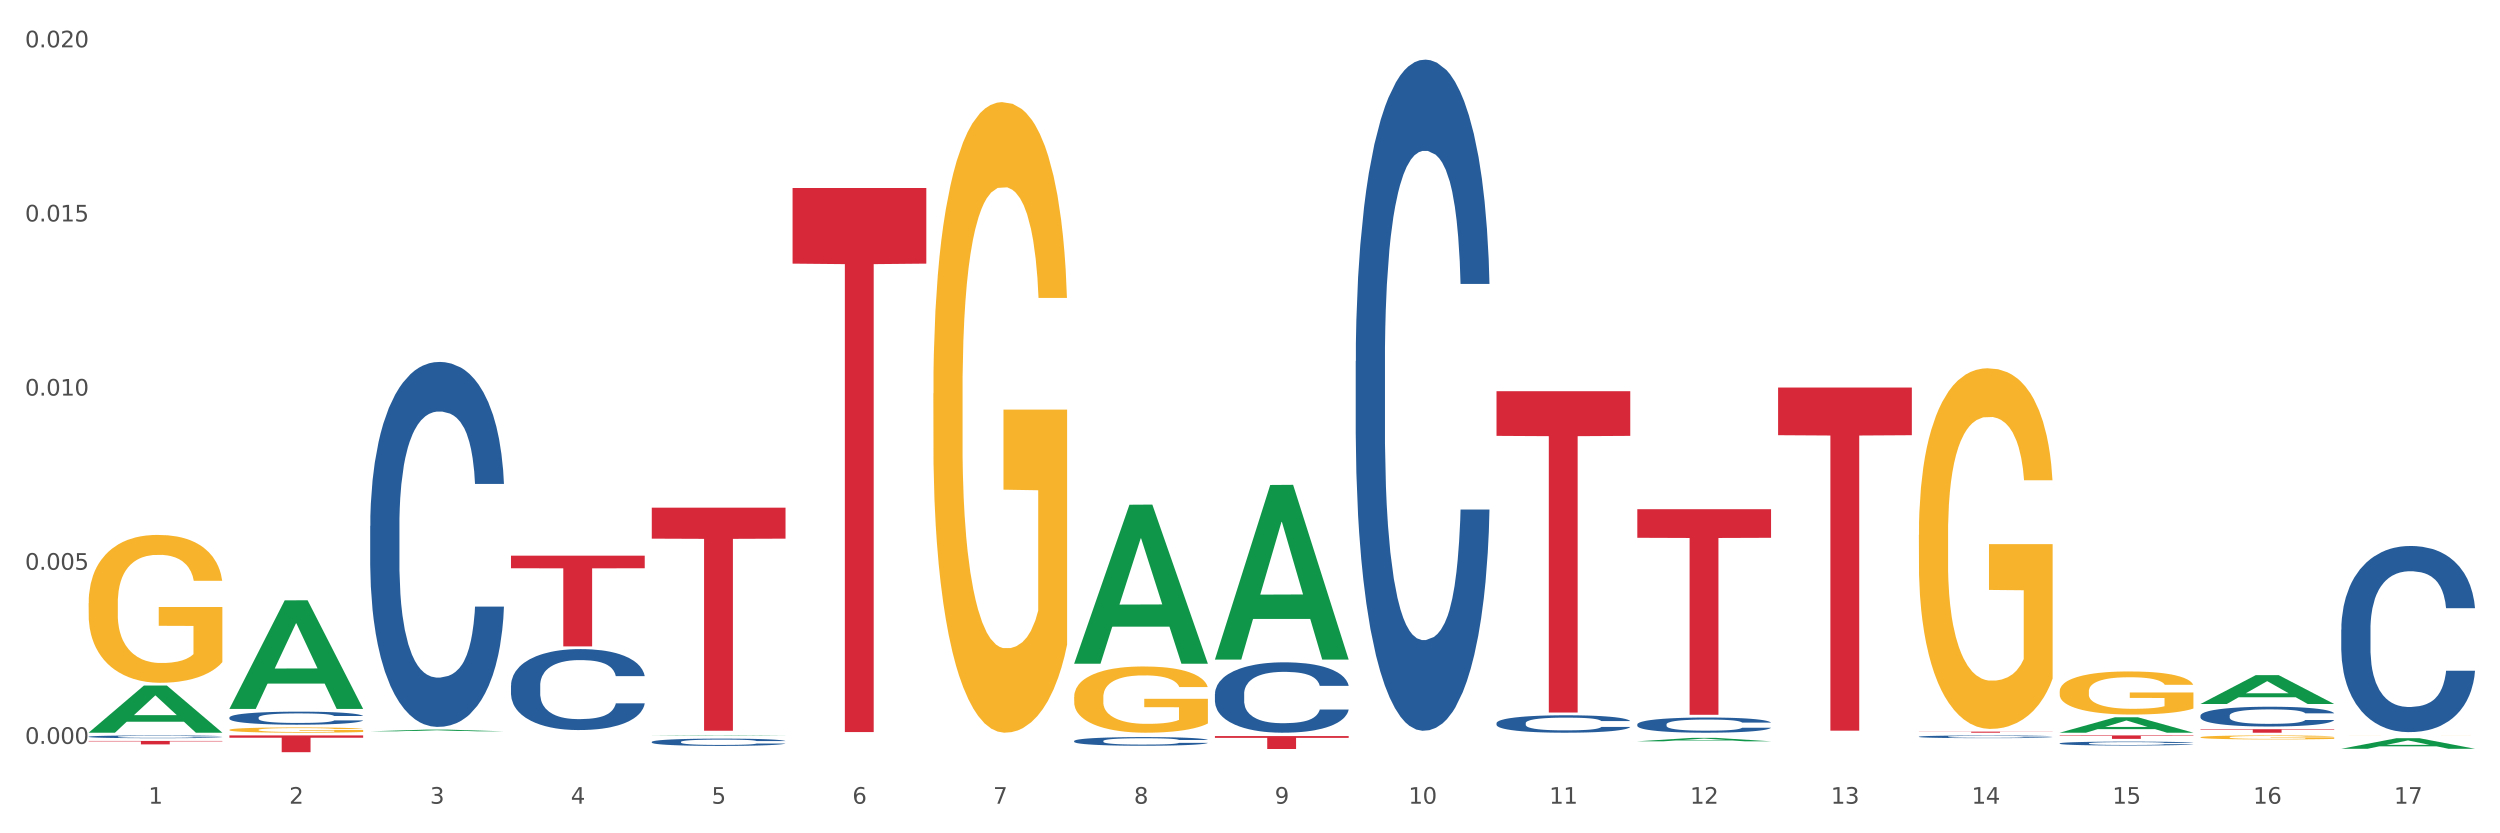 <?xml version="1.0" encoding="utf-8" standalone="no"?>
<!DOCTYPE svg PUBLIC "-//W3C//DTD SVG 1.1//EN"
  "http://www.w3.org/Graphics/SVG/1.1/DTD/svg11.dtd">
<svg xmlns:xlink="http://www.w3.org/1999/xlink" width="1080pt" height="360pt" viewBox="0 0 1080 360" xmlns="http://www.w3.org/2000/svg" version="1.1">
 <rect x="0" y="0" width="1080" height="360" fill="#333333" stroke="none"/>
 <defs>
  <style type="text/css">*{stroke-linejoin: round; stroke-linecap: butt}</style>
 </defs>
 <g id="figure_1">
  <g id="patch_1">
   <path d="M 0 360 
L 1080 360 
L 1080 0 
L 0 0 
z
" style="fill: #ffffff; stroke: #ffffff; stroke-linejoin: miter"/>
  </g>
  <g id="axes_1">
   <g id="matplotlib.axis_1">
    <g id="xtick_1">
     <g id="text_1">
      <!-- 1 -->
      <g style="fill: #4d4d4d" transform="translate(64.119 347.204) scale(0.096 -0.096)">
       <defs>
        <path id="DejaVuSans-31" d="M 794 531 
L 1825 531 
L 1825 4091 
L 703 3866 
L 703 4441 
L 1819 4666 
L 2450 4666 
L 2450 531 
L 3481 531 
L 3481 0 
L 794 0 
L 794 531 
z
" transform="scale(0.016)"/>
       </defs>
       <use xlink:href="#DejaVuSans-31"/>
      </g>
     </g>
    </g>
    <g id="xtick_2">
     <g id="text_2">
      <!-- 2 -->
      <g style="fill: #4d4d4d" transform="translate(124.94 347.204) scale(0.096 -0.096)">
       <defs>
        <path id="DejaVuSans-32" d="M 1228 531 
L 3431 531 
L 3431 0 
L 469 0 
L 469 531 
Q 828 903 1448 1529 
Q 2069 2156 2228 2338 
Q 2531 2678 2651 2914 
Q 2772 3150 2772 3378 
Q 2772 3750 2511 3984 
Q 2250 4219 1831 4219 
Q 1534 4219 1204 4116 
Q 875 4013 500 3803 
L 500 4441 
Q 881 4594 1212 4672 
Q 1544 4750 1819 4750 
Q 2544 4750 2975 4387 
Q 3406 4025 3406 3419 
Q 3406 3131 3298 2873 
Q 3191 2616 2906 2266 
Q 2828 2175 2409 1742 
Q 1991 1309 1228 531 
z
" transform="scale(0.016)"/>
       </defs>
       <use xlink:href="#DejaVuSans-32"/>
      </g>
     </g>
    </g>
    <g id="xtick_3">
     <g id="text_3">
      <!-- 3 -->
      <g style="fill: #4d4d4d" transform="translate(185.761 347.204) scale(0.096 -0.096)">
       <defs>
        <path id="DejaVuSans-33" d="M 2597 2516 
Q 3050 2419 3304 2112 
Q 3559 1806 3559 1356 
Q 3559 666 3084 287 
Q 2609 -91 1734 -91 
Q 1441 -91 1130 -33 
Q 819 25 488 141 
L 488 750 
Q 750 597 1062 519 
Q 1375 441 1716 441 
Q 2309 441 2620 675 
Q 2931 909 2931 1356 
Q 2931 1769 2642 2001 
Q 2353 2234 1838 2234 
L 1294 2234 
L 1294 2753 
L 1863 2753 
Q 2328 2753 2575 2939 
Q 2822 3125 2822 3475 
Q 2822 3834 2567 4026 
Q 2313 4219 1838 4219 
Q 1578 4219 1281 4162 
Q 984 4106 628 3988 
L 628 4550 
Q 988 4650 1302 4700 
Q 1616 4750 1894 4750 
Q 2613 4750 3031 4423 
Q 3450 4097 3450 3541 
Q 3450 3153 3228 2886 
Q 3006 2619 2597 2516 
z
" transform="scale(0.016)"/>
       </defs>
       <use xlink:href="#DejaVuSans-33"/>
      </g>
     </g>
    </g>
    <g id="xtick_4">
     <g id="text_4">
      <!-- 4 -->
      <g style="fill: #4d4d4d" transform="translate(246.582 347.204) scale(0.096 -0.096)">
       <defs>
        <path id="DejaVuSans-34" d="M 2419 4116 
L 825 1625 
L 2419 1625 
L 2419 4116 
z
M 2253 4666 
L 3047 4666 
L 3047 1625 
L 3713 1625 
L 3713 1100 
L 3047 1100 
L 3047 0 
L 2419 0 
L 2419 1100 
L 313 1100 
L 313 1709 
L 2253 4666 
z
" transform="scale(0.016)"/>
       </defs>
       <use xlink:href="#DejaVuSans-34"/>
      </g>
     </g>
    </g>
    <g id="xtick_5">
     <g id="text_5">
      <!-- 5 -->
      <g style="fill: #4d4d4d" transform="translate(307.403 347.204) scale(0.096 -0.096)">
       <defs>
        <path id="DejaVuSans-35" d="M 691 4666 
L 3169 4666 
L 3169 4134 
L 1269 4134 
L 1269 2991 
Q 1406 3038 1543 3061 
Q 1681 3084 1819 3084 
Q 2600 3084 3056 2656 
Q 3513 2228 3513 1497 
Q 3513 744 3044 326 
Q 2575 -91 1722 -91 
Q 1428 -91 1123 -41 
Q 819 9 494 109 
L 494 744 
Q 775 591 1075 516 
Q 1375 441 1709 441 
Q 2250 441 2565 725 
Q 2881 1009 2881 1497 
Q 2881 1984 2565 2268 
Q 2250 2553 1709 2553 
Q 1456 2553 1204 2497 
Q 953 2441 691 2322 
L 691 4666 
z
" transform="scale(0.016)"/>
       </defs>
       <use xlink:href="#DejaVuSans-35"/>
      </g>
     </g>
    </g>
    <g id="xtick_6">
     <g id="text_6">
      <!-- 6 -->
      <g style="fill: #4d4d4d" transform="translate(368.224 347.204) scale(0.096 -0.096)">
       <defs>
        <path id="DejaVuSans-36" d="M 2113 2584 
Q 1688 2584 1439 2293 
Q 1191 2003 1191 1497 
Q 1191 994 1439 701 
Q 1688 409 2113 409 
Q 2538 409 2786 701 
Q 3034 994 3034 1497 
Q 3034 2003 2786 2293 
Q 2538 2584 2113 2584 
z
M 3366 4563 
L 3366 3988 
Q 3128 4100 2886 4159 
Q 2644 4219 2406 4219 
Q 1781 4219 1451 3797 
Q 1122 3375 1075 2522 
Q 1259 2794 1537 2939 
Q 1816 3084 2150 3084 
Q 2853 3084 3261 2657 
Q 3669 2231 3669 1497 
Q 3669 778 3244 343 
Q 2819 -91 2113 -91 
Q 1303 -91 875 529 
Q 447 1150 447 2328 
Q 447 3434 972 4092 
Q 1497 4750 2381 4750 
Q 2619 4750 2861 4703 
Q 3103 4656 3366 4563 
z
" transform="scale(0.016)"/>
       </defs>
       <use xlink:href="#DejaVuSans-36"/>
      </g>
     </g>
    </g>
    <g id="xtick_7">
     <g id="text_7">
      <!-- 7 -->
      <g style="fill: #4d4d4d" transform="translate(429.045 347.204) scale(0.096 -0.096)">
       <defs>
        <path id="DejaVuSans-37" d="M 525 4666 
L 3525 4666 
L 3525 4397 
L 1831 0 
L 1172 0 
L 2766 4134 
L 525 4134 
L 525 4666 
z
" transform="scale(0.016)"/>
       </defs>
       <use xlink:href="#DejaVuSans-37"/>
      </g>
     </g>
    </g>
    <g id="xtick_8">
     <g id="text_8">
      <!-- 8 -->
      <g style="fill: #4d4d4d" transform="translate(489.866 347.204) scale(0.096 -0.096)">
       <defs>
        <path id="DejaVuSans-38" d="M 2034 2216 
Q 1584 2216 1326 1975 
Q 1069 1734 1069 1313 
Q 1069 891 1326 650 
Q 1584 409 2034 409 
Q 2484 409 2743 651 
Q 3003 894 3003 1313 
Q 3003 1734 2745 1975 
Q 2488 2216 2034 2216 
z
M 1403 2484 
Q 997 2584 770 2862 
Q 544 3141 544 3541 
Q 544 4100 942 4425 
Q 1341 4750 2034 4750 
Q 2731 4750 3128 4425 
Q 3525 4100 3525 3541 
Q 3525 3141 3298 2862 
Q 3072 2584 2669 2484 
Q 3125 2378 3379 2068 
Q 3634 1759 3634 1313 
Q 3634 634 3220 271 
Q 2806 -91 2034 -91 
Q 1263 -91 848 271 
Q 434 634 434 1313 
Q 434 1759 690 2068 
Q 947 2378 1403 2484 
z
M 1172 3481 
Q 1172 3119 1398 2916 
Q 1625 2713 2034 2713 
Q 2441 2713 2670 2916 
Q 2900 3119 2900 3481 
Q 2900 3844 2670 4047 
Q 2441 4250 2034 4250 
Q 1625 4250 1398 4047 
Q 1172 3844 1172 3481 
z
" transform="scale(0.016)"/>
       </defs>
       <use xlink:href="#DejaVuSans-38"/>
      </g>
     </g>
    </g>
    <g id="xtick_9">
     <g id="text_9">
      <!-- 9 -->
      <g style="fill: #4d4d4d" transform="translate(550.688 347.204) scale(0.096 -0.096)">
       <defs>
        <path id="DejaVuSans-39" d="M 703 97 
L 703 672 
Q 941 559 1184 500 
Q 1428 441 1663 441 
Q 2288 441 2617 861 
Q 2947 1281 2994 2138 
Q 2813 1869 2534 1725 
Q 2256 1581 1919 1581 
Q 1219 1581 811 2004 
Q 403 2428 403 3163 
Q 403 3881 828 4315 
Q 1253 4750 1959 4750 
Q 2769 4750 3195 4129 
Q 3622 3509 3622 2328 
Q 3622 1225 3098 567 
Q 2575 -91 1691 -91 
Q 1453 -91 1209 -44 
Q 966 3 703 97 
z
M 1959 2075 
Q 2384 2075 2632 2365 
Q 2881 2656 2881 3163 
Q 2881 3666 2632 3958 
Q 2384 4250 1959 4250 
Q 1534 4250 1286 3958 
Q 1038 3666 1038 3163 
Q 1038 2656 1286 2365 
Q 1534 2075 1959 2075 
z
" transform="scale(0.016)"/>
       </defs>
       <use xlink:href="#DejaVuSans-39"/>
      </g>
     </g>
    </g>
    <g id="xtick_10">
     <g id="text_10">
      <!-- 10 -->
      <g style="fill: #4d4d4d" transform="translate(608.455 347.204) scale(0.096 -0.096)">
       <defs>
        <path id="DejaVuSans-30" d="M 2034 4250 
Q 1547 4250 1301 3770 
Q 1056 3291 1056 2328 
Q 1056 1369 1301 889 
Q 1547 409 2034 409 
Q 2525 409 2770 889 
Q 3016 1369 3016 2328 
Q 3016 3291 2770 3770 
Q 2525 4250 2034 4250 
z
M 2034 4750 
Q 2819 4750 3233 4129 
Q 3647 3509 3647 2328 
Q 3647 1150 3233 529 
Q 2819 -91 2034 -91 
Q 1250 -91 836 529 
Q 422 1150 422 2328 
Q 422 3509 836 4129 
Q 1250 4750 2034 4750 
z
" transform="scale(0.016)"/>
       </defs>
       <use xlink:href="#DejaVuSans-31"/>
       <use xlink:href="#DejaVuSans-30" transform="translate(63.623 0)"/>
      </g>
     </g>
    </g>
    <g id="xtick_11">
     <g id="text_11">
      <!-- 11 -->
      <g style="fill: #4d4d4d" transform="translate(669.276 347.204) scale(0.096 -0.096)">
       <use xlink:href="#DejaVuSans-31"/>
       <use xlink:href="#DejaVuSans-31" transform="translate(63.623 0)"/>
      </g>
     </g>
    </g>
    <g id="xtick_12">
     <g id="text_12">
      <!-- 12 -->
      <g style="fill: #4d4d4d" transform="translate(730.097 347.204) scale(0.096 -0.096)">
       <use xlink:href="#DejaVuSans-31"/>
       <use xlink:href="#DejaVuSans-32" transform="translate(63.623 0)"/>
      </g>
     </g>
    </g>
    <g id="xtick_13">
     <g id="text_13">
      <!-- 13 -->
      <g style="fill: #4d4d4d" transform="translate(790.918 347.204) scale(0.096 -0.096)">
       <use xlink:href="#DejaVuSans-31"/>
       <use xlink:href="#DejaVuSans-33" transform="translate(63.623 0)"/>
      </g>
     </g>
    </g>
    <g id="xtick_14">
     <g id="text_14">
      <!-- 14 -->
      <g style="fill: #4d4d4d" transform="translate(851.739 347.204) scale(0.096 -0.096)">
       <use xlink:href="#DejaVuSans-31"/>
       <use xlink:href="#DejaVuSans-34" transform="translate(63.623 0)"/>
      </g>
     </g>
    </g>
    <g id="xtick_15">
     <g id="text_15">
      <!-- 15 -->
      <g style="fill: #4d4d4d" transform="translate(912.56 347.204) scale(0.096 -0.096)">
       <use xlink:href="#DejaVuSans-31"/>
       <use xlink:href="#DejaVuSans-35" transform="translate(63.623 0)"/>
      </g>
     </g>
    </g>
    <g id="xtick_16">
     <g id="text_16">
      <!-- 16 -->
      <g style="fill: #4d4d4d" transform="translate(973.381 347.204) scale(0.096 -0.096)">
       <use xlink:href="#DejaVuSans-31"/>
       <use xlink:href="#DejaVuSans-36" transform="translate(63.623 0)"/>
      </g>
     </g>
    </g>
    <g id="xtick_17">
     <g id="text_17">
      <!-- 17 -->
      <g style="fill: #4d4d4d" transform="translate(1034.202 347.204) scale(0.096 -0.096)">
       <use xlink:href="#DejaVuSans-31"/>
       <use xlink:href="#DejaVuSans-37" transform="translate(63.623 0)"/>
      </g>
     </g>
    </g>
    <g id="xtick_18"/>
    <g id="xtick_19"/>
    <g id="xtick_20"/>
    <g id="xtick_21"/>
    <g id="xtick_22"/>
    <g id="xtick_23"/>
    <g id="xtick_24"/>
    <g id="xtick_25"/>
    <g id="xtick_26"/>
    <g id="xtick_27"/>
    <g id="xtick_28"/>
    <g id="xtick_29"/>
    <g id="xtick_30"/>
    <g id="xtick_31"/>
    <g id="xtick_32"/>
    <g id="xtick_33"/>
   </g>
   <g id="matplotlib.axis_2">
    <g id="ytick_1">
     <g id="text_18">
      <!-- 0.000 -->
      <g style="fill: #4d4d4d" transform="translate(10.8 321.347) scale(0.096 -0.096)">
       <defs>
        <path id="DejaVuSans-2e" d="M 684 794 
L 1344 794 
L 1344 0 
L 684 0 
L 684 794 
z
" transform="scale(0.016)"/>
       </defs>
       <use xlink:href="#DejaVuSans-30"/>
       <use xlink:href="#DejaVuSans-2e" transform="translate(63.623 0)"/>
       <use xlink:href="#DejaVuSans-30" transform="translate(95.41 0)"/>
       <use xlink:href="#DejaVuSans-30" transform="translate(159.033 0)"/>
       <use xlink:href="#DejaVuSans-30" transform="translate(222.656 0)"/>
      </g>
     </g>
    </g>
    <g id="ytick_2">
     <g id="text_19">
      <!-- 0.005 -->
      <g style="fill: #4d4d4d" transform="translate(10.8 246.123) scale(0.096 -0.096)">
       <use xlink:href="#DejaVuSans-30"/>
       <use xlink:href="#DejaVuSans-2e" transform="translate(63.623 0)"/>
       <use xlink:href="#DejaVuSans-30" transform="translate(95.41 0)"/>
       <use xlink:href="#DejaVuSans-30" transform="translate(159.033 0)"/>
       <use xlink:href="#DejaVuSans-35" transform="translate(222.656 0)"/>
      </g>
     </g>
    </g>
    <g id="ytick_3">
     <g id="text_20">
      <!-- 0.010 -->
      <g style="fill: #4d4d4d" transform="translate(10.8 170.899) scale(0.096 -0.096)">
       <use xlink:href="#DejaVuSans-30"/>
       <use xlink:href="#DejaVuSans-2e" transform="translate(63.623 0)"/>
       <use xlink:href="#DejaVuSans-30" transform="translate(95.41 0)"/>
       <use xlink:href="#DejaVuSans-31" transform="translate(159.033 0)"/>
       <use xlink:href="#DejaVuSans-30" transform="translate(222.656 0)"/>
      </g>
     </g>
    </g>
    <g id="ytick_4">
     <g id="text_21">
      <!-- 0.015 -->
      <g style="fill: #4d4d4d" transform="translate(10.8 95.676) scale(0.096 -0.096)">
       <use xlink:href="#DejaVuSans-30"/>
       <use xlink:href="#DejaVuSans-2e" transform="translate(63.623 0)"/>
       <use xlink:href="#DejaVuSans-30" transform="translate(95.41 0)"/>
       <use xlink:href="#DejaVuSans-31" transform="translate(159.033 0)"/>
       <use xlink:href="#DejaVuSans-35" transform="translate(222.656 0)"/>
      </g>
     </g>
    </g>
    <g id="ytick_5">
     <g id="text_22">
      <!-- 0.020 -->
      <g style="fill: #4d4d4d" transform="translate(10.8 20.452) scale(0.096 -0.096)">
       <use xlink:href="#DejaVuSans-30"/>
       <use xlink:href="#DejaVuSans-2e" transform="translate(63.623 0)"/>
       <use xlink:href="#DejaVuSans-30" transform="translate(95.41 0)"/>
       <use xlink:href="#DejaVuSans-32" transform="translate(159.033 0)"/>
       <use xlink:href="#DejaVuSans-30" transform="translate(222.656 0)"/>
      </g>
     </g>
    </g>
    <g id="ytick_6"/>
    <g id="ytick_7"/>
    <g id="ytick_8"/>
    <g id="ytick_9"/>
   </g>
   <g id="PolyCollection_1">
    <path d="M 38.283 316.493 
L 38.343 316.474 
L 62.169 296.156 
L 72.058 296.136 
L 96.063 316.532 
L 84.626 316.532 
L 79.444 311.782 
L 54.843 311.782 
L 54.664 311.859 
L 49.66 316.532 
L 38.283 316.532 
L 38.283 316.493 
L 57.94 308.948 
L 76.346 308.929 
L 67.233 300.484 
L 67.113 300.445 
L 66.994 300.503 
L 57.881 308.929 
L 57.94 308.948 
L 38.283 316.493 
z
" clip-path="url(#p427abccf3f)" style="fill: #109648"/>
    <path d="M 828.957 316.065 
L 886.737 316.065 
L 886.737 316.13 
L 864.008 316.13 
L 864.008 316.532 
L 851.549 316.532 
L 851.549 316.13 
L 828.957 316.13 
L 828.957 316.066 
L 828.957 316.065 
z
" clip-path="url(#p427abccf3f)" style="fill: #d62839"/>
    <path d="M 768.136 167.404 
L 825.916 167.404 
L 825.916 188.005 
L 803.187 188.144 
L 803.187 315.644 
L 790.727 315.644 
L 790.727 188.144 
L 768.136 188.005 
L 768.136 167.543 
L 768.136 167.404 
z
" clip-path="url(#p427abccf3f)" style="fill: #d62839"/>
    <path d="M 38.283 318.24 
L 38.351 318.238 
L 38.351 318.208 
L 38.556 318.166 
L 39.307 318.089 
L 40.264 318.031 
L 41.903 317.963 
L 42.791 317.934 
L 43.952 317.903 
L 46.342 317.851 
L 49.074 317.807 
L 50.986 317.783 
L 52.421 317.768 
L 55.631 317.74 
L 57.475 317.728 
L 59.387 317.718 
L 61.026 317.712 
L 63.758 317.704 
L 65.944 317.701 
L 68.471 317.7 
L 70.588 317.701 
L 73.388 317.705 
L 77.486 317.718 
L 79.057 317.726 
L 81.174 317.739 
L 83.36 317.757 
L 85.135 317.774 
L 87.184 317.799 
L 89.302 317.832 
L 91.35 317.874 
L 92.785 317.912 
L 93.946 317.953 
L 94.97 318.002 
L 95.722 318.056 
L 96.063 318.101 
L 83.564 318.101 
L 83.223 318.061 
L 82.54 318.017 
L 81.857 317.987 
L 81.106 317.963 
L 79.945 317.935 
L 78.92 317.918 
L 77.213 317.897 
L 75.642 317.884 
L 74.344 317.876 
L 72.773 317.87 
L 69.427 317.863 
L 67.036 317.863 
L 65.534 317.865 
L 63.69 317.871 
L 62.119 317.878 
L 60.275 317.892 
L 58.841 317.906 
L 57.406 317.925 
L 56.587 317.938 
L 55.357 317.962 
L 54.538 317.982 
L 53.445 318.016 
L 52.83 318.04 
L 51.738 318.102 
L 51.26 318.148 
L 51.055 318.18 
L 50.918 318.215 
L 50.918 318.387 
L 51.328 318.463 
L 51.669 318.496 
L 52.216 318.534 
L 53.24 318.582 
L 54.743 318.629 
L 56.314 318.663 
L 57.611 318.684 
L 58.841 318.699 
L 60.07 318.711 
L 61.573 318.722 
L 62.802 318.729 
L 64.646 318.736 
L 66.832 318.739 
L 68.539 318.739 
L 72.022 318.733 
L 73.593 318.728 
L 75.096 318.72 
L 76.735 318.708 
L 78.032 318.695 
L 78.784 318.685 
L 80.013 318.664 
L 80.969 318.642 
L 81.789 318.617 
L 82.335 318.595 
L 82.95 318.562 
L 83.428 318.525 
L 83.564 318.505 
L 96.063 318.505 
L 95.79 318.545 
L 95.312 318.583 
L 94.356 318.635 
L 93.604 318.664 
L 92.443 318.7 
L 91.214 318.731 
L 89.506 318.765 
L 87.936 318.79 
L 86.296 318.812 
L 84.521 318.832 
L 81.311 318.86 
L 80.15 318.867 
L 77.691 318.88 
L 75.779 318.888 
L 72.978 318.896 
L 70.11 318.9 
L 67.105 318.901 
L 64.441 318.899 
L 61.504 318.893 
L 59.66 318.886 
L 57.611 318.876 
L 55.221 318.861 
L 52.967 318.842 
L 50.85 318.82 
L 48.869 318.795 
L 47.025 318.766 
L 44.635 318.719 
L 42.859 318.673 
L 41.561 318.63 
L 40.673 318.594 
L 39.786 318.548 
L 39.307 318.516 
L 38.556 318.439 
L 38.283 318.368 
L 38.283 318.24 
z
" clip-path="url(#p427abccf3f)" style="fill: #255c99"/>
    <path d="M 99.104 309.965 
L 99.172 309.96 
L 99.172 309.816 
L 99.377 309.62 
L 100.129 309.26 
L 101.085 308.987 
L 102.724 308.667 
L 103.612 308.534 
L 104.773 308.384 
L 107.163 308.142 
L 109.895 307.936 
L 111.807 307.823 
L 113.242 307.751 
L 116.452 307.622 
L 118.296 307.565 
L 120.208 307.519 
L 121.847 307.488 
L 124.579 307.452 
L 126.765 307.436 
L 129.292 307.431 
L 131.409 307.436 
L 134.209 307.457 
L 138.307 307.519 
L 139.878 307.555 
L 141.995 307.617 
L 144.181 307.699 
L 145.956 307.782 
L 148.005 307.9 
L 150.123 308.055 
L 152.172 308.25 
L 153.606 308.431 
L 154.767 308.621 
L 155.791 308.853 
L 156.543 309.105 
L 156.884 309.316 
L 144.386 309.316 
L 144.044 309.126 
L 143.361 308.92 
L 142.678 308.781 
L 141.927 308.667 
L 140.766 308.539 
L 139.741 308.456 
L 138.034 308.358 
L 136.463 308.297 
L 135.165 308.261 
L 133.594 308.23 
L 130.248 308.199 
L 127.857 308.199 
L 126.355 308.209 
L 124.511 308.235 
L 122.94 308.271 
L 121.096 308.333 
L 119.662 308.4 
L 118.227 308.487 
L 117.408 308.549 
L 116.179 308.662 
L 115.359 308.755 
L 114.266 308.915 
L 113.652 309.028 
L 112.559 309.322 
L 112.081 309.538 
L 111.876 309.687 
L 111.739 309.852 
L 111.739 310.656 
L 112.149 311.016 
L 112.49 311.171 
L 113.037 311.346 
L 114.061 311.573 
L 115.564 311.794 
L 117.135 311.954 
L 118.432 312.052 
L 119.662 312.124 
L 120.891 312.18 
L 122.394 312.232 
L 123.623 312.263 
L 125.467 312.294 
L 127.653 312.309 
L 129.36 312.309 
L 132.843 312.283 
L 134.414 312.258 
L 135.917 312.222 
L 137.556 312.165 
L 138.853 312.103 
L 139.605 312.057 
L 140.834 311.959 
L 141.79 311.856 
L 142.61 311.737 
L 143.156 311.634 
L 143.771 311.48 
L 144.249 311.305 
L 144.386 311.212 
L 156.884 311.212 
L 156.611 311.397 
L 156.133 311.578 
L 155.177 311.82 
L 154.425 311.959 
L 153.264 312.129 
L 152.035 312.273 
L 150.327 312.433 
L 148.757 312.551 
L 147.117 312.654 
L 145.342 312.747 
L 142.132 312.876 
L 140.971 312.912 
L 138.512 312.974 
L 136.6 313.01 
L 133.799 313.046 
L 130.931 313.066 
L 127.926 313.071 
L 125.262 313.061 
L 122.325 313.03 
L 120.481 312.999 
L 118.432 312.953 
L 116.042 312.881 
L 113.788 312.793 
L 111.671 312.69 
L 109.69 312.572 
L 107.846 312.438 
L 105.456 312.216 
L 103.68 312 
L 102.382 311.799 
L 101.494 311.629 
L 100.607 311.413 
L 100.129 311.263 
L 99.377 310.903 
L 99.104 310.568 
L 99.104 309.965 
z
" clip-path="url(#p427abccf3f)" style="fill: #255c99"/>
    <path d="M 159.925 227.2 
L 159.993 227.056 
L 159.993 223.024 
L 160.198 217.552 
L 160.95 207.472 
L 161.906 199.84 
L 163.545 190.912 
L 164.433 187.168 
L 165.594 182.992 
L 167.984 176.224 
L 170.716 170.464 
L 172.629 167.296 
L 174.063 165.28 
L 177.273 161.68 
L 179.117 160.096 
L 181.029 158.8 
L 182.668 157.936 
L 185.4 156.928 
L 187.586 156.496 
L 190.113 156.352 
L 192.23 156.496 
L 195.03 157.072 
L 199.128 158.8 
L 200.699 159.808 
L 202.816 161.536 
L 205.002 163.84 
L 206.777 166.144 
L 208.826 169.456 
L 210.944 173.776 
L 212.993 179.248 
L 214.427 184.288 
L 215.588 189.616 
L 216.612 196.096 
L 217.364 203.152 
L 217.705 209.056 
L 205.207 209.056 
L 204.865 203.728 
L 204.182 197.968 
L 203.499 194.08 
L 202.748 190.912 
L 201.587 187.312 
L 200.562 185.008 
L 198.855 182.272 
L 197.284 180.544 
L 195.986 179.536 
L 194.416 178.672 
L 191.069 177.808 
L 188.679 177.808 
L 187.176 178.096 
L 185.332 178.816 
L 183.761 179.824 
L 181.917 181.552 
L 180.483 183.424 
L 179.049 185.872 
L 178.229 187.6 
L 177 190.768 
L 176.18 193.36 
L 175.087 197.824 
L 174.473 200.992 
L 173.38 209.2 
L 172.902 215.248 
L 172.697 219.424 
L 172.56 224.032 
L 172.56 246.496 
L 172.97 256.576 
L 173.312 260.896 
L 173.858 265.792 
L 174.882 272.128 
L 176.385 278.32 
L 177.956 282.784 
L 179.253 285.52 
L 180.483 287.536 
L 181.712 289.12 
L 183.215 290.56 
L 184.444 291.424 
L 186.288 292.288 
L 188.474 292.72 
L 190.181 292.72 
L 193.664 292 
L 195.235 291.28 
L 196.738 290.272 
L 198.377 288.688 
L 199.674 286.96 
L 200.426 285.664 
L 201.655 282.928 
L 202.611 280.048 
L 203.431 276.736 
L 203.977 273.856 
L 204.592 269.536 
L 205.07 264.64 
L 205.207 262.048 
L 217.705 262.048 
L 217.432 267.232 
L 216.954 272.272 
L 215.998 279.04 
L 215.246 282.928 
L 214.085 287.68 
L 212.856 291.712 
L 211.149 296.176 
L 209.578 299.488 
L 207.939 302.368 
L 206.163 304.96 
L 202.953 308.56 
L 201.792 309.568 
L 199.333 311.296 
L 197.421 312.304 
L 194.62 313.312 
L 191.752 313.888 
L 188.747 314.032 
L 186.083 313.744 
L 183.146 312.88 
L 181.302 312.016 
L 179.253 310.72 
L 176.863 308.704 
L 174.609 306.256 
L 172.492 303.376 
L 170.511 300.064 
L 168.667 296.32 
L 166.277 290.128 
L 164.501 284.08 
L 163.203 278.464 
L 162.316 273.712 
L 161.428 267.664 
L 160.95 263.488 
L 160.198 253.408 
L 159.925 244.048 
L 159.925 227.2 
z
" clip-path="url(#p427abccf3f)" style="fill: #255c99"/>
    <path d="M 220.746 296.122 
L 220.814 296.09 
L 220.814 295.196 
L 221.019 293.982 
L 221.771 291.746 
L 222.727 290.053 
L 224.366 288.072 
L 225.254 287.242 
L 226.415 286.315 
L 228.805 284.814 
L 231.537 283.536 
L 233.45 282.833 
L 234.884 282.386 
L 238.094 281.588 
L 239.938 281.236 
L 241.85 280.949 
L 243.489 280.757 
L 246.221 280.533 
L 248.407 280.438 
L 250.934 280.406 
L 253.051 280.438 
L 255.851 280.565 
L 259.949 280.949 
L 261.52 281.172 
L 263.637 281.556 
L 265.823 282.067 
L 267.599 282.578 
L 269.647 283.313 
L 271.765 284.271 
L 273.814 285.485 
L 275.248 286.603 
L 276.409 287.785 
L 277.433 289.222 
L 278.185 290.787 
L 278.526 292.097 
L 266.028 292.097 
L 265.686 290.915 
L 265.003 289.637 
L 264.32 288.775 
L 263.569 288.072 
L 262.408 287.274 
L 261.383 286.762 
L 259.676 286.156 
L 258.105 285.772 
L 256.807 285.549 
L 255.237 285.357 
L 251.89 285.165 
L 249.5 285.165 
L 247.997 285.229 
L 246.153 285.389 
L 244.582 285.612 
L 242.738 285.996 
L 241.304 286.411 
L 239.87 286.954 
L 239.05 287.337 
L 237.821 288.04 
L 237.001 288.615 
L 235.908 289.605 
L 235.294 290.308 
L 234.201 292.129 
L 233.723 293.471 
L 233.518 294.397 
L 233.381 295.419 
L 233.381 300.402 
L 233.791 302.639 
L 234.133 303.597 
L 234.679 304.683 
L 235.703 306.088 
L 237.206 307.462 
L 238.777 308.452 
L 240.074 309.059 
L 241.304 309.506 
L 242.533 309.858 
L 244.036 310.177 
L 245.265 310.369 
L 247.109 310.561 
L 249.295 310.656 
L 251.002 310.656 
L 254.485 310.497 
L 256.056 310.337 
L 257.559 310.113 
L 259.198 309.762 
L 260.496 309.379 
L 261.247 309.091 
L 262.476 308.484 
L 263.432 307.845 
L 264.252 307.111 
L 264.798 306.472 
L 265.413 305.513 
L 265.891 304.427 
L 266.028 303.852 
L 278.526 303.852 
L 278.253 305.002 
L 277.775 306.12 
L 276.819 307.622 
L 276.067 308.484 
L 274.906 309.538 
L 273.677 310.433 
L 271.97 311.423 
L 270.399 312.158 
L 268.76 312.797 
L 266.984 313.372 
L 263.774 314.17 
L 262.613 314.394 
L 260.154 314.777 
L 258.242 315.001 
L 255.442 315.224 
L 252.573 315.352 
L 249.568 315.384 
L 246.904 315.32 
L 243.967 315.129 
L 242.123 314.937 
L 240.074 314.649 
L 237.684 314.202 
L 235.43 313.659 
L 233.313 313.02 
L 231.332 312.286 
L 229.488 311.455 
L 227.098 310.081 
L 225.322 308.74 
L 224.024 307.494 
L 223.137 306.44 
L 222.249 305.098 
L 221.771 304.172 
L 221.019 301.936 
L 220.746 299.859 
L 220.746 296.122 
z
" clip-path="url(#p427abccf3f)" style="fill: #255c99"/>
    <path d="M 281.567 320.494 
L 281.636 320.492 
L 281.636 320.411 
L 281.84 320.301 
L 282.592 320.1 
L 283.548 319.947 
L 285.187 319.768 
L 286.075 319.693 
L 287.236 319.61 
L 289.626 319.475 
L 292.358 319.359 
L 294.271 319.296 
L 295.705 319.256 
L 298.915 319.184 
L 300.759 319.152 
L 302.671 319.126 
L 304.31 319.109 
L 307.042 319.088 
L 309.228 319.08 
L 311.755 319.077 
L 313.872 319.08 
L 316.672 319.091 
L 320.77 319.126 
L 322.341 319.146 
L 324.458 319.181 
L 326.644 319.227 
L 328.42 319.273 
L 330.469 319.339 
L 332.586 319.426 
L 334.635 319.535 
L 336.069 319.636 
L 337.23 319.742 
L 338.254 319.872 
L 339.006 320.013 
L 339.347 320.131 
L 326.849 320.131 
L 326.507 320.025 
L 325.824 319.91 
L 325.141 319.832 
L 324.39 319.768 
L 323.229 319.696 
L 322.204 319.65 
L 320.497 319.596 
L 318.926 319.561 
L 317.629 319.541 
L 316.058 319.524 
L 312.711 319.506 
L 310.321 319.506 
L 308.818 319.512 
L 306.974 319.526 
L 305.403 319.547 
L 303.559 319.581 
L 302.125 319.619 
L 300.691 319.668 
L 299.871 319.702 
L 298.642 319.766 
L 297.822 319.817 
L 296.729 319.907 
L 296.115 319.97 
L 295.022 320.134 
L 294.544 320.255 
L 294.339 320.339 
L 294.202 320.431 
L 294.202 320.881 
L 294.612 321.082 
L 294.954 321.169 
L 295.5 321.267 
L 296.524 321.393 
L 298.027 321.517 
L 299.598 321.607 
L 300.896 321.661 
L 302.125 321.702 
L 303.354 321.733 
L 304.857 321.762 
L 306.086 321.78 
L 307.93 321.797 
L 310.116 321.805 
L 311.823 321.805 
L 315.306 321.791 
L 316.877 321.777 
L 318.38 321.756 
L 320.019 321.725 
L 321.317 321.69 
L 322.068 321.664 
L 323.297 321.61 
L 324.253 321.552 
L 325.073 321.486 
L 325.619 321.428 
L 326.234 321.342 
L 326.712 321.244 
L 326.849 321.192 
L 339.347 321.192 
L 339.074 321.295 
L 338.596 321.396 
L 337.64 321.532 
L 336.889 321.61 
L 335.727 321.705 
L 334.498 321.785 
L 332.791 321.875 
L 331.22 321.941 
L 329.581 321.998 
L 327.805 322.05 
L 324.595 322.122 
L 323.434 322.143 
L 320.975 322.177 
L 319.063 322.197 
L 316.263 322.217 
L 313.394 322.229 
L 310.389 322.232 
L 307.725 322.226 
L 304.789 322.209 
L 302.944 322.192 
L 300.896 322.166 
L 298.505 322.125 
L 296.251 322.076 
L 294.134 322.019 
L 292.153 321.952 
L 290.309 321.877 
L 287.919 321.754 
L 286.143 321.633 
L 284.846 321.52 
L 283.958 321.425 
L 283.07 321.304 
L 282.592 321.221 
L 281.84 321.019 
L 281.567 320.832 
L 281.567 320.494 
z
" clip-path="url(#p427abccf3f)" style="fill: #255c99"/>
    <path d="M 464.03 320.101 
L 464.099 320.098 
L 464.099 320.002 
L 464.304 319.872 
L 465.055 319.633 
L 466.011 319.451 
L 467.65 319.239 
L 468.538 319.15 
L 469.699 319.051 
L 472.09 318.89 
L 474.821 318.754 
L 476.734 318.678 
L 478.168 318.63 
L 481.378 318.545 
L 483.222 318.507 
L 485.134 318.477 
L 486.774 318.456 
L 489.506 318.432 
L 491.691 318.422 
L 494.218 318.418 
L 496.335 318.422 
L 499.136 318.435 
L 503.233 318.477 
L 504.804 318.5 
L 506.922 318.542 
L 509.107 318.596 
L 510.883 318.651 
L 512.932 318.73 
L 515.049 318.832 
L 517.098 318.962 
L 518.532 319.082 
L 519.693 319.209 
L 520.718 319.363 
L 521.469 319.53 
L 521.81 319.67 
L 509.312 319.67 
L 508.97 319.544 
L 508.287 319.407 
L 507.604 319.315 
L 506.853 319.239 
L 505.692 319.154 
L 504.668 319.099 
L 502.96 319.034 
L 501.389 318.993 
L 500.092 318.969 
L 498.521 318.949 
L 495.174 318.928 
L 492.784 318.928 
L 491.281 318.935 
L 489.437 318.952 
L 487.866 318.976 
L 486.022 319.017 
L 484.588 319.062 
L 483.154 319.12 
L 482.334 319.161 
L 481.105 319.236 
L 480.285 319.298 
L 479.193 319.404 
L 478.578 319.479 
L 477.485 319.674 
L 477.007 319.818 
L 476.802 319.917 
L 476.666 320.026 
L 476.666 320.56 
L 477.075 320.799 
L 477.417 320.902 
L 477.963 321.018 
L 478.988 321.169 
L 480.49 321.316 
L 482.061 321.422 
L 483.359 321.487 
L 484.588 321.535 
L 485.817 321.572 
L 487.32 321.607 
L 488.549 321.627 
L 490.393 321.648 
L 492.579 321.658 
L 494.286 321.658 
L 497.77 321.641 
L 499.34 321.624 
L 500.843 321.6 
L 502.482 321.562 
L 503.78 321.521 
L 504.531 321.49 
L 505.76 321.425 
L 506.717 321.357 
L 507.536 321.278 
L 508.083 321.21 
L 508.697 321.107 
L 509.175 320.991 
L 509.312 320.929 
L 521.81 320.929 
L 521.537 321.052 
L 521.059 321.172 
L 520.103 321.333 
L 519.352 321.425 
L 518.191 321.538 
L 516.961 321.634 
L 515.254 321.74 
L 513.683 321.819 
L 512.044 321.887 
L 510.268 321.949 
L 507.058 322.034 
L 505.897 322.058 
L 503.438 322.099 
L 501.526 322.123 
L 498.726 322.147 
L 495.857 322.161 
L 492.852 322.164 
L 490.189 322.157 
L 487.252 322.137 
L 485.408 322.116 
L 483.359 322.086 
L 480.968 322.038 
L 478.714 321.979 
L 476.597 321.911 
L 474.617 321.832 
L 472.773 321.743 
L 470.382 321.596 
L 468.606 321.453 
L 467.309 321.319 
L 466.421 321.206 
L 465.533 321.063 
L 465.055 320.963 
L 464.304 320.724 
L 464.03 320.502 
L 464.03 320.101 
z
" clip-path="url(#p427abccf3f)" style="fill: #255c99"/>
    <path d="M 524.851 299.784 
L 524.92 299.757 
L 524.92 298.979 
L 525.125 297.924 
L 525.876 295.979 
L 526.832 294.507 
L 528.471 292.785 
L 529.359 292.063 
L 530.52 291.258 
L 532.911 289.953 
L 535.643 288.842 
L 537.555 288.231 
L 538.989 287.842 
L 542.199 287.147 
L 544.043 286.842 
L 545.956 286.592 
L 547.595 286.425 
L 550.327 286.231 
L 552.512 286.148 
L 555.039 286.12 
L 557.156 286.148 
L 559.957 286.259 
L 564.054 286.592 
L 565.625 286.786 
L 567.743 287.12 
L 569.928 287.564 
L 571.704 288.008 
L 573.753 288.647 
L 575.87 289.48 
L 577.919 290.536 
L 579.353 291.508 
L 580.514 292.535 
L 581.539 293.785 
L 582.29 295.146 
L 582.632 296.285 
L 570.133 296.285 
L 569.792 295.257 
L 569.109 294.146 
L 568.426 293.396 
L 567.674 292.785 
L 566.513 292.091 
L 565.489 291.647 
L 563.781 291.119 
L 562.21 290.786 
L 560.913 290.591 
L 559.342 290.425 
L 555.995 290.258 
L 553.605 290.258 
L 552.102 290.314 
L 550.258 290.452 
L 548.687 290.647 
L 546.843 290.98 
L 545.409 291.341 
L 543.975 291.813 
L 543.155 292.147 
L 541.926 292.758 
L 541.106 293.258 
L 540.014 294.119 
L 539.399 294.73 
L 538.306 296.313 
L 537.828 297.479 
L 537.623 298.285 
L 537.487 299.173 
L 537.487 303.506 
L 537.896 305.45 
L 538.238 306.283 
L 538.784 307.228 
L 539.809 308.45 
L 541.311 309.644 
L 542.882 310.505 
L 544.18 311.033 
L 545.409 311.421 
L 546.639 311.727 
L 548.141 312.005 
L 549.37 312.171 
L 551.214 312.338 
L 553.4 312.421 
L 555.107 312.421 
L 558.591 312.282 
L 560.162 312.144 
L 561.664 311.949 
L 563.303 311.644 
L 564.601 311.31 
L 565.352 311.06 
L 566.582 310.533 
L 567.538 309.977 
L 568.357 309.338 
L 568.904 308.783 
L 569.518 307.95 
L 569.996 307.005 
L 570.133 306.506 
L 582.632 306.506 
L 582.358 307.505 
L 581.88 308.477 
L 580.924 309.783 
L 580.173 310.533 
L 579.012 311.449 
L 577.782 312.227 
L 576.075 313.088 
L 574.504 313.727 
L 572.865 314.282 
L 571.089 314.782 
L 567.879 315.476 
L 566.718 315.671 
L 564.259 316.004 
L 562.347 316.198 
L 559.547 316.393 
L 556.678 316.504 
L 553.673 316.532 
L 551.01 316.476 
L 548.073 316.31 
L 546.229 316.143 
L 544.18 315.893 
L 541.789 315.504 
L 539.536 315.032 
L 537.418 314.477 
L 535.438 313.838 
L 533.594 313.116 
L 531.203 311.921 
L 529.427 310.755 
L 528.13 309.672 
L 527.242 308.755 
L 526.354 307.589 
L 525.876 306.783 
L 525.125 304.839 
L 524.851 303.034 
L 524.851 299.784 
z
" clip-path="url(#p427abccf3f)" style="fill: #255c99"/>
    <path d="M 38.283 260.601 
L 38.351 260.543 
L 38.351 258.443 
L 38.488 256.634 
L 39.17 252.258 
L 40.193 248.64 
L 40.943 246.714 
L 41.694 245.139 
L 42.581 243.564 
L 43.672 241.93 
L 45.65 239.538 
L 46.878 238.312 
L 48.379 237.029 
L 51.108 235.161 
L 53.086 234.111 
L 55.133 233.236 
L 58.475 232.186 
L 60.658 231.719 
L 62.978 231.369 
L 65.775 231.135 
L 67.889 231.077 
L 72.528 231.252 
L 76.485 231.777 
L 78.395 232.186 
L 80.851 232.886 
L 82.147 233.353 
L 84.261 234.286 
L 86.444 235.512 
L 87.945 236.562 
L 90.196 238.546 
L 91.902 240.53 
L 93.471 242.98 
L 94.289 244.672 
L 94.903 246.248 
L 95.449 248.056 
L 95.995 250.916 
L 83.716 250.916 
L 83.238 248.873 
L 82.488 246.948 
L 81.396 245.081 
L 80.441 243.914 
L 78.804 242.455 
L 77.303 241.521 
L 75.734 240.821 
L 73.824 240.238 
L 72.323 239.946 
L 70.209 239.713 
L 66.047 239.771 
L 63.251 240.238 
L 61.34 240.821 
L 60.113 241.346 
L 59.021 241.93 
L 57.793 242.747 
L 56.361 243.972 
L 55.337 245.081 
L 54.314 246.481 
L 53.495 247.881 
L 52.745 249.515 
L 52.131 251.266 
L 51.654 253.074 
L 51.244 255.292 
L 50.903 258.968 
L 50.903 266.961 
L 51.04 268.77 
L 51.381 271.163 
L 51.79 272.971 
L 52.472 275.13 
L 53.086 276.589 
L 54.246 278.689 
L 55.542 280.44 
L 56.565 281.549 
L 57.588 282.482 
L 59.362 283.766 
L 61.34 284.816 
L 63.046 285.458 
L 65.365 286.041 
L 66.934 286.275 
L 68.299 286.391 
L 71.641 286.391 
L 74.029 286.216 
L 76.689 285.808 
L 78.736 285.283 
L 80.441 284.641 
L 82.351 283.591 
L 83.579 282.599 
L 83.579 270.404 
L 68.571 270.346 
L 68.571 262.235 
L 96.063 262.235 
L 96.063 286.041 
L 94.903 287.267 
L 93.607 288.375 
L 92.243 289.367 
L 90.196 290.593 
L 87.741 291.76 
L 85.558 292.576 
L 83.238 293.277 
L 80.509 293.918 
L 76.962 294.502 
L 74.779 294.735 
L 72.051 294.91 
L 68.844 294.969 
L 66.047 294.852 
L 63.319 294.56 
L 60.454 294.035 
L 57.657 293.277 
L 55.542 292.518 
L 53.427 291.584 
L 51.176 290.359 
L 49.402 289.192 
L 48.038 288.142 
L 46.537 286.8 
L 44.9 285.049 
L 43.672 283.474 
L 42.581 281.84 
L 41.421 279.74 
L 40.602 277.931 
L 39.784 275.655 
L 39.306 273.963 
L 38.761 271.338 
L 38.351 267.662 
L 38.283 260.601 
z
" clip-path="url(#p427abccf3f)" style="fill: #f7b32b"/>
    <path d="M 646.494 312.382 
L 646.562 312.376 
L 646.562 312.183 
L 646.767 311.921 
L 647.518 311.44 
L 648.474 311.075 
L 650.113 310.648 
L 651.001 310.47 
L 652.162 310.27 
L 654.553 309.947 
L 657.285 309.671 
L 659.197 309.52 
L 660.631 309.424 
L 663.841 309.252 
L 665.685 309.176 
L 667.598 309.114 
L 669.237 309.073 
L 671.969 309.025 
L 674.154 309.004 
L 676.681 308.997 
L 678.799 309.004 
L 681.599 309.031 
L 685.697 309.114 
L 687.267 309.162 
L 689.385 309.245 
L 691.57 309.355 
L 693.346 309.465 
L 695.395 309.623 
L 697.512 309.83 
L 699.561 310.091 
L 700.995 310.332 
L 702.156 310.587 
L 703.181 310.896 
L 703.932 311.233 
L 704.274 311.515 
L 691.775 311.515 
L 691.434 311.261 
L 690.751 310.986 
L 690.068 310.8 
L 689.316 310.648 
L 688.155 310.476 
L 687.131 310.366 
L 685.423 310.236 
L 683.853 310.153 
L 682.555 310.105 
L 680.984 310.064 
L 677.637 310.022 
L 675.247 310.022 
L 673.744 310.036 
L 671.9 310.07 
L 670.33 310.119 
L 668.486 310.201 
L 667.051 310.291 
L 665.617 310.408 
L 664.797 310.49 
L 663.568 310.642 
L 662.749 310.765 
L 661.656 310.979 
L 661.041 311.13 
L 659.948 311.522 
L 659.47 311.811 
L 659.265 312.011 
L 659.129 312.231 
L 659.129 313.305 
L 659.539 313.786 
L 659.88 313.993 
L 660.426 314.227 
L 661.451 314.529 
L 662.953 314.825 
L 664.524 315.039 
L 665.822 315.169 
L 667.051 315.266 
L 668.281 315.341 
L 669.783 315.41 
L 671.013 315.451 
L 672.857 315.493 
L 675.042 315.513 
L 676.75 315.513 
L 680.233 315.479 
L 681.804 315.445 
L 683.306 315.396 
L 684.945 315.321 
L 686.243 315.238 
L 686.994 315.176 
L 688.224 315.045 
L 689.18 314.908 
L 689.999 314.75 
L 690.546 314.612 
L 691.16 314.406 
L 691.639 314.172 
L 691.775 314.048 
L 704.274 314.048 
L 704 314.295 
L 703.522 314.536 
L 702.566 314.86 
L 701.815 315.045 
L 700.654 315.273 
L 699.424 315.465 
L 697.717 315.679 
L 696.146 315.837 
L 694.507 315.974 
L 692.731 316.098 
L 689.521 316.27 
L 688.36 316.318 
L 685.901 316.401 
L 683.989 316.449 
L 681.189 316.497 
L 678.32 316.525 
L 675.315 316.532 
L 672.652 316.518 
L 669.715 316.477 
L 667.871 316.435 
L 665.822 316.374 
L 663.431 316.277 
L 661.178 316.16 
L 659.06 316.023 
L 657.08 315.864 
L 655.236 315.685 
L 652.845 315.39 
L 651.07 315.101 
L 649.772 314.832 
L 648.884 314.605 
L 647.996 314.316 
L 647.518 314.117 
L 646.767 313.635 
L 646.494 313.188 
L 646.494 312.382 
z
" clip-path="url(#p427abccf3f)" style="fill: #255c99"/>
    <path d="M 707.315 312.916 
L 707.383 312.91 
L 707.383 312.742 
L 707.588 312.514 
L 708.339 312.095 
L 709.295 311.777 
L 710.934 311.405 
L 711.822 311.249 
L 712.983 311.075 
L 715.374 310.793 
L 718.106 310.553 
L 720.018 310.422 
L 721.452 310.338 
L 724.662 310.188 
L 726.506 310.122 
L 728.419 310.068 
L 730.058 310.032 
L 732.79 309.99 
L 734.975 309.972 
L 737.502 309.966 
L 739.62 309.972 
L 742.42 309.996 
L 746.518 310.068 
L 748.089 310.11 
L 750.206 310.182 
L 752.391 310.278 
L 754.167 310.374 
L 756.216 310.512 
L 758.333 310.691 
L 760.382 310.919 
L 761.816 311.129 
L 762.977 311.351 
L 764.002 311.621 
L 764.753 311.915 
L 765.095 312.16 
L 752.596 312.16 
L 752.255 311.939 
L 751.572 311.699 
L 750.889 311.537 
L 750.137 311.405 
L 748.976 311.255 
L 747.952 311.159 
L 746.244 311.045 
L 744.674 310.973 
L 743.376 310.931 
L 741.805 310.895 
L 738.459 310.859 
L 736.068 310.859 
L 734.566 310.871 
L 732.721 310.901 
L 731.151 310.943 
L 729.307 311.015 
L 727.872 311.093 
L 726.438 311.195 
L 725.619 311.267 
L 724.389 311.399 
L 723.57 311.507 
L 722.477 311.693 
L 721.862 311.825 
L 720.769 312.166 
L 720.291 312.418 
L 720.086 312.592 
L 719.95 312.784 
L 719.95 313.72 
L 720.36 314.139 
L 720.701 314.319 
L 721.247 314.523 
L 722.272 314.787 
L 723.774 315.045 
L 725.345 315.231 
L 726.643 315.345 
L 727.872 315.428 
L 729.102 315.494 
L 730.604 315.554 
L 731.834 315.59 
L 733.678 315.626 
L 735.863 315.644 
L 737.571 315.644 
L 741.054 315.614 
L 742.625 315.584 
L 744.127 315.542 
L 745.766 315.476 
L 747.064 315.404 
L 747.815 315.351 
L 749.045 315.237 
L 750.001 315.117 
L 750.82 314.979 
L 751.367 314.859 
L 751.981 314.679 
L 752.46 314.475 
L 752.596 314.367 
L 765.095 314.367 
L 764.821 314.583 
L 764.343 314.793 
L 763.387 315.075 
L 762.636 315.237 
L 761.475 315.434 
L 760.246 315.602 
L 758.538 315.788 
L 756.967 315.926 
L 755.328 316.046 
L 753.552 316.154 
L 750.342 316.304 
L 749.181 316.346 
L 746.723 316.418 
L 744.81 316.46 
L 742.01 316.502 
L 739.141 316.526 
L 736.136 316.532 
L 733.473 316.52 
L 730.536 316.484 
L 728.692 316.448 
L 726.643 316.394 
L 724.253 316.31 
L 721.999 316.208 
L 719.881 316.088 
L 717.901 315.95 
L 716.057 315.794 
L 713.666 315.536 
L 711.891 315.285 
L 710.593 315.051 
L 709.705 314.853 
L 708.817 314.601 
L 708.339 314.427 
L 707.588 314.007 
L 707.315 313.618 
L 707.315 312.916 
z
" clip-path="url(#p427abccf3f)" style="fill: #255c99"/>
    <path d="M 828.957 318.242 
L 829.025 318.241 
L 829.025 318.211 
L 829.23 318.171 
L 829.981 318.096 
L 830.937 318.04 
L 832.577 317.974 
L 833.464 317.946 
L 834.626 317.915 
L 837.016 317.865 
L 839.748 317.822 
L 841.66 317.799 
L 843.094 317.784 
L 846.304 317.757 
L 848.149 317.746 
L 850.061 317.736 
L 851.7 317.73 
L 854.432 317.722 
L 856.617 317.719 
L 859.144 317.718 
L 861.262 317.719 
L 864.062 317.723 
L 868.16 317.736 
L 869.731 317.744 
L 871.848 317.756 
L 874.033 317.773 
L 875.809 317.79 
L 877.858 317.815 
L 879.975 317.847 
L 882.024 317.887 
L 883.459 317.925 
L 884.62 317.964 
L 885.644 318.012 
L 886.395 318.064 
L 886.737 318.108 
L 874.238 318.108 
L 873.897 318.068 
L 873.214 318.026 
L 872.531 317.997 
L 871.78 317.974 
L 870.619 317.947 
L 869.594 317.93 
L 867.887 317.91 
L 866.316 317.897 
L 865.018 317.889 
L 863.447 317.883 
L 860.101 317.877 
L 857.71 317.877 
L 856.208 317.879 
L 854.364 317.884 
L 852.793 317.892 
L 850.949 317.904 
L 849.514 317.918 
L 848.08 317.936 
L 847.261 317.949 
L 846.031 317.973 
L 845.212 317.992 
L 844.119 318.025 
L 843.504 318.048 
L 842.411 318.109 
L 841.933 318.154 
L 841.729 318.185 
L 841.592 318.219 
L 841.592 318.385 
L 842.002 318.459 
L 842.343 318.491 
L 842.89 318.528 
L 843.914 318.574 
L 845.417 318.62 
L 846.987 318.653 
L 848.285 318.673 
L 849.514 318.688 
L 850.744 318.7 
L 852.246 318.711 
L 853.476 318.717 
L 855.32 318.724 
L 857.505 318.727 
L 859.213 318.727 
L 862.696 318.721 
L 864.267 318.716 
L 865.769 318.709 
L 867.409 318.697 
L 868.706 318.684 
L 869.457 318.675 
L 870.687 318.654 
L 871.643 318.633 
L 872.463 318.609 
L 873.009 318.587 
L 873.624 318.555 
L 874.102 318.519 
L 874.238 318.5 
L 886.737 318.5 
L 886.464 318.538 
L 885.986 318.575 
L 885.029 318.626 
L 884.278 318.654 
L 883.117 318.689 
L 881.888 318.719 
L 880.18 318.752 
L 878.609 318.777 
L 876.97 318.798 
L 875.194 318.817 
L 871.984 318.844 
L 870.823 318.851 
L 868.365 318.864 
L 866.452 318.872 
L 863.652 318.879 
L 860.784 318.883 
L 857.779 318.884 
L 855.115 318.882 
L 852.178 318.876 
L 850.334 318.869 
L 848.285 318.86 
L 845.895 318.845 
L 843.641 318.827 
L 841.524 318.806 
L 839.543 318.781 
L 837.699 318.753 
L 835.309 318.708 
L 833.533 318.663 
L 832.235 318.621 
L 831.347 318.586 
L 830.459 318.541 
L 829.981 318.511 
L 829.23 318.436 
L 828.957 318.367 
L 828.957 318.242 
z
" clip-path="url(#p427abccf3f)" style="fill: #255c99"/>
    <path d="M 889.778 321.13 
L 889.846 321.128 
L 889.846 321.085 
L 890.051 321.026 
L 890.802 320.918 
L 891.759 320.836 
L 893.398 320.741 
L 894.286 320.7 
L 895.447 320.656 
L 897.837 320.583 
L 900.569 320.521 
L 902.481 320.487 
L 903.916 320.466 
L 907.126 320.427 
L 908.97 320.41 
L 910.882 320.396 
L 912.521 320.387 
L 915.253 320.376 
L 917.439 320.372 
L 919.966 320.37 
L 922.083 320.372 
L 924.883 320.378 
L 928.981 320.396 
L 930.552 320.407 
L 932.669 320.426 
L 934.854 320.45 
L 936.63 320.475 
L 938.679 320.511 
L 940.796 320.557 
L 942.845 320.616 
L 944.28 320.67 
L 945.441 320.727 
L 946.465 320.796 
L 947.216 320.872 
L 947.558 320.935 
L 935.059 320.935 
L 934.718 320.878 
L 934.035 320.816 
L 933.352 320.775 
L 932.601 320.741 
L 931.44 320.702 
L 930.415 320.677 
L 928.708 320.648 
L 927.137 320.629 
L 925.839 320.619 
L 924.268 320.609 
L 920.922 320.6 
L 918.531 320.6 
L 917.029 320.603 
L 915.185 320.611 
L 913.614 320.622 
L 911.77 320.64 
L 910.336 320.66 
L 908.901 320.687 
L 908.082 320.705 
L 906.852 320.739 
L 906.033 320.767 
L 904.94 320.815 
L 904.325 320.849 
L 903.233 320.937 
L 902.754 321.002 
L 902.55 321.046 
L 902.413 321.096 
L 902.413 321.336 
L 902.823 321.445 
L 903.164 321.491 
L 903.711 321.543 
L 904.735 321.611 
L 906.238 321.678 
L 907.809 321.726 
L 909.106 321.755 
L 910.336 321.776 
L 911.565 321.793 
L 913.067 321.809 
L 914.297 321.818 
L 916.141 321.827 
L 918.326 321.832 
L 920.034 321.832 
L 923.517 321.824 
L 925.088 321.817 
L 926.59 321.806 
L 928.23 321.789 
L 929.527 321.77 
L 930.279 321.756 
L 931.508 321.727 
L 932.464 321.696 
L 933.284 321.661 
L 933.83 321.63 
L 934.445 321.583 
L 934.923 321.531 
L 935.059 321.503 
L 947.558 321.503 
L 947.285 321.559 
L 946.807 321.613 
L 945.85 321.685 
L 945.099 321.727 
L 943.938 321.778 
L 942.709 321.821 
L 941.001 321.869 
L 939.43 321.905 
L 937.791 321.935 
L 936.016 321.963 
L 932.806 322.002 
L 931.644 322.013 
L 929.186 322.031 
L 927.273 322.042 
L 924.473 322.053 
L 921.605 322.059 
L 918.6 322.06 
L 915.936 322.057 
L 912.999 322.048 
L 911.155 322.039 
L 909.106 322.025 
L 906.716 322.003 
L 904.462 321.977 
L 902.345 321.946 
L 900.364 321.911 
L 898.52 321.871 
L 896.13 321.804 
L 894.354 321.739 
L 893.056 321.679 
L 892.168 321.628 
L 891.28 321.563 
L 890.802 321.519 
L 890.051 321.411 
L 889.778 321.31 
L 889.778 321.13 
z
" clip-path="url(#p427abccf3f)" style="fill: #255c99"/>
    <path d="M 950.599 309.148 
L 950.667 309.14 
L 950.667 308.921 
L 950.872 308.625 
L 951.623 308.078 
L 952.58 307.664 
L 954.219 307.18 
L 955.107 306.977 
L 956.268 306.75 
L 958.658 306.383 
L 961.39 306.07 
L 963.302 305.899 
L 964.737 305.789 
L 967.947 305.594 
L 969.791 305.508 
L 971.703 305.438 
L 973.342 305.391 
L 976.074 305.336 
L 978.26 305.313 
L 980.787 305.305 
L 982.904 305.313 
L 985.704 305.344 
L 989.802 305.438 
L 991.373 305.492 
L 993.49 305.586 
L 995.676 305.711 
L 997.451 305.836 
L 999.5 306.016 
L 1001.617 306.25 
L 1003.666 306.547 
L 1005.101 306.82 
L 1006.262 307.109 
L 1007.286 307.461 
L 1008.037 307.844 
L 1008.379 308.164 
L 995.88 308.164 
L 995.539 307.875 
L 994.856 307.562 
L 994.173 307.351 
L 993.422 307.18 
L 992.261 306.984 
L 991.236 306.859 
L 989.529 306.711 
L 987.958 306.617 
L 986.66 306.563 
L 985.089 306.516 
L 981.743 306.469 
L 979.352 306.469 
L 977.85 306.484 
L 976.006 306.524 
L 974.435 306.578 
L 972.591 306.672 
L 971.157 306.773 
L 969.722 306.906 
L 968.903 307 
L 967.673 307.172 
L 966.854 307.312 
L 965.761 307.555 
L 965.146 307.726 
L 964.054 308.172 
L 963.576 308.5 
L 963.371 308.726 
L 963.234 308.976 
L 963.234 310.195 
L 963.644 310.741 
L 963.985 310.976 
L 964.532 311.241 
L 965.556 311.585 
L 967.059 311.921 
L 968.63 312.163 
L 969.927 312.311 
L 971.157 312.421 
L 972.386 312.507 
L 973.889 312.585 
L 975.118 312.632 
L 976.962 312.678 
L 979.147 312.702 
L 980.855 312.702 
L 984.338 312.663 
L 985.909 312.624 
L 987.411 312.569 
L 989.051 312.483 
L 990.348 312.389 
L 991.1 312.319 
L 992.329 312.171 
L 993.285 312.015 
L 994.105 311.835 
L 994.651 311.679 
L 995.266 311.444 
L 995.744 311.179 
L 995.88 311.038 
L 1008.379 311.038 
L 1008.106 311.319 
L 1007.628 311.593 
L 1006.671 311.96 
L 1005.92 312.171 
L 1004.759 312.428 
L 1003.53 312.647 
L 1001.822 312.889 
L 1000.251 313.069 
L 998.612 313.225 
L 996.837 313.366 
L 993.627 313.561 
L 992.466 313.616 
L 990.007 313.709 
L 988.094 313.764 
L 985.294 313.819 
L 982.426 313.85 
L 979.421 313.858 
L 976.757 313.842 
L 973.82 313.795 
L 971.976 313.749 
L 969.927 313.678 
L 967.537 313.569 
L 965.283 313.436 
L 963.166 313.28 
L 961.185 313.1 
L 959.341 312.897 
L 956.951 312.561 
L 955.175 312.233 
L 953.877 311.929 
L 952.989 311.671 
L 952.101 311.343 
L 951.623 311.116 
L 950.872 310.57 
L 950.599 310.062 
L 950.599 309.148 
z
" clip-path="url(#p427abccf3f)" style="fill: #255c99"/>
    <path d="M 1011.42 271.993 
L 1011.488 271.92 
L 1011.488 269.863 
L 1011.693 267.072 
L 1012.444 261.931 
L 1013.401 258.038 
L 1015.04 253.485 
L 1015.928 251.575 
L 1017.089 249.445 
L 1019.479 245.993 
L 1022.211 243.056 
L 1024.123 241.44 
L 1025.558 240.412 
L 1028.768 238.575 
L 1030.612 237.767 
L 1032.524 237.106 
L 1034.163 236.666 
L 1036.895 236.152 
L 1039.081 235.931 
L 1041.608 235.858 
L 1043.725 235.931 
L 1046.525 236.225 
L 1050.623 237.106 
L 1052.194 237.621 
L 1054.311 238.502 
L 1056.497 239.677 
L 1058.272 240.852 
L 1060.321 242.541 
L 1062.439 244.745 
L 1064.487 247.536 
L 1065.922 250.106 
L 1067.083 252.824 
L 1068.107 256.129 
L 1068.859 259.728 
L 1069.2 262.739 
L 1056.701 262.739 
L 1056.36 260.022 
L 1055.677 257.084 
L 1054.994 255.101 
L 1054.243 253.485 
L 1053.082 251.649 
L 1052.057 250.474 
L 1050.35 249.078 
L 1048.779 248.197 
L 1047.481 247.683 
L 1045.91 247.242 
L 1042.564 246.801 
L 1040.173 246.801 
L 1038.671 246.948 
L 1036.827 247.315 
L 1035.256 247.83 
L 1033.412 248.711 
L 1031.978 249.666 
L 1030.543 250.914 
L 1029.724 251.796 
L 1028.494 253.411 
L 1027.675 254.733 
L 1026.582 257.01 
L 1025.967 258.626 
L 1024.875 262.812 
L 1024.397 265.897 
L 1024.192 268.027 
L 1024.055 270.377 
L 1024.055 281.835 
L 1024.465 286.976 
L 1024.806 289.179 
L 1025.353 291.677 
L 1026.377 294.908 
L 1027.88 298.066 
L 1029.451 300.343 
L 1030.748 301.739 
L 1031.978 302.767 
L 1033.207 303.575 
L 1034.71 304.309 
L 1035.939 304.75 
L 1037.783 305.191 
L 1039.969 305.411 
L 1041.676 305.411 
L 1045.159 305.044 
L 1046.73 304.677 
L 1048.233 304.162 
L 1049.872 303.354 
L 1051.169 302.473 
L 1051.921 301.812 
L 1053.15 300.417 
L 1054.106 298.948 
L 1054.926 297.259 
L 1055.472 295.79 
L 1056.087 293.586 
L 1056.565 291.089 
L 1056.701 289.767 
L 1069.2 289.767 
L 1068.927 292.411 
L 1068.449 294.982 
L 1067.493 298.434 
L 1066.741 300.417 
L 1065.58 302.84 
L 1064.351 304.897 
L 1062.643 307.174 
L 1061.073 308.863 
L 1059.433 310.332 
L 1057.658 311.654 
L 1054.448 313.49 
L 1053.287 314.004 
L 1050.828 314.885 
L 1048.916 315.4 
L 1046.115 315.914 
L 1043.247 316.207 
L 1040.242 316.281 
L 1037.578 316.134 
L 1034.641 315.693 
L 1032.797 315.253 
L 1030.748 314.592 
L 1028.358 313.563 
L 1026.104 312.315 
L 1023.987 310.846 
L 1022.006 309.157 
L 1020.162 307.247 
L 1017.772 304.089 
L 1015.996 301.004 
L 1014.698 298.14 
L 1013.81 295.716 
L 1012.923 292.631 
L 1012.444 290.501 
L 1011.693 285.36 
L 1011.42 280.586 
L 1011.42 271.993 
z
" clip-path="url(#p427abccf3f)" style="fill: #255c99"/>
    <path d="M 707.315 219.983 
L 765.095 219.983 
L 765.095 232.325 
L 742.366 232.408 
L 742.366 308.798 
L 729.906 308.798 
L 729.906 232.408 
L 707.315 232.325 
L 707.315 220.066 
L 707.315 219.983 
z
" clip-path="url(#p427abccf3f)" style="fill: #d62839"/>
    <path d="M 99.104 315.299 
L 99.172 315.296 
L 99.172 315.221 
L 99.309 315.156 
L 99.991 314.999 
L 101.014 314.869 
L 101.765 314.8 
L 102.515 314.744 
L 103.402 314.687 
L 104.493 314.629 
L 106.472 314.543 
L 107.699 314.499 
L 109.2 314.453 
L 111.929 314.386 
L 113.907 314.348 
L 115.954 314.317 
L 119.296 314.279 
L 121.479 314.262 
L 123.799 314.25 
L 126.596 314.241 
L 128.71 314.239 
L 133.349 314.245 
L 137.306 314.264 
L 139.216 314.279 
L 141.672 314.304 
L 142.968 314.321 
L 145.082 314.354 
L 147.265 314.398 
L 148.766 314.436 
L 151.017 314.507 
L 152.723 314.578 
L 154.292 314.666 
L 155.11 314.727 
L 155.724 314.784 
L 156.27 314.848 
L 156.816 314.951 
L 144.537 314.951 
L 144.059 314.878 
L 143.309 314.809 
L 142.217 314.742 
L 141.262 314.7 
L 139.625 314.647 
L 138.124 314.614 
L 136.555 314.589 
L 134.645 314.568 
L 133.144 314.557 
L 131.03 314.549 
L 126.868 314.551 
L 124.072 314.568 
L 122.161 314.589 
L 120.934 314.608 
L 119.842 314.629 
L 118.614 314.658 
L 117.182 314.702 
L 116.158 314.742 
L 115.135 314.792 
L 114.317 314.842 
L 113.566 314.901 
L 112.952 314.964 
L 112.475 315.028 
L 112.065 315.108 
L 111.724 315.24 
L 111.724 315.527 
L 111.861 315.592 
L 112.202 315.678 
L 112.611 315.742 
L 113.293 315.82 
L 113.907 315.872 
L 115.067 315.948 
L 116.363 316.01 
L 117.386 316.05 
L 118.41 316.084 
L 120.183 316.13 
L 122.161 316.167 
L 123.867 316.19 
L 126.186 316.211 
L 127.755 316.22 
L 129.12 316.224 
L 132.462 316.224 
L 134.85 316.218 
L 137.51 316.203 
L 139.557 316.184 
L 141.262 316.161 
L 143.172 316.123 
L 144.4 316.088 
L 144.4 315.65 
L 129.393 315.648 
L 129.393 315.357 
L 156.884 315.357 
L 156.884 316.211 
L 155.724 316.255 
L 154.428 316.295 
L 153.064 316.331 
L 151.017 316.375 
L 148.562 316.417 
L 146.379 316.446 
L 144.059 316.471 
L 141.331 316.494 
L 137.783 316.515 
L 135.6 316.523 
L 132.872 316.53 
L 129.665 316.532 
L 126.868 316.528 
L 124.14 316.517 
L 121.275 316.498 
L 118.478 316.471 
L 116.363 316.444 
L 114.248 316.41 
L 111.997 316.366 
L 110.223 316.324 
L 108.859 316.287 
L 107.358 316.239 
L 105.721 316.176 
L 104.493 316.119 
L 103.402 316.061 
L 102.242 315.985 
L 101.423 315.92 
L 100.605 315.839 
L 100.127 315.778 
L 99.582 315.684 
L 99.172 315.552 
L 99.104 315.299 
z
" clip-path="url(#p427abccf3f)" style="fill: #f7b32b"/>
    <path d="M 403.209 169.994 
L 403.278 169.746 
L 403.278 160.789 
L 403.414 153.077 
L 404.096 134.417 
L 405.119 118.992 
L 405.87 110.782 
L 406.62 104.065 
L 407.507 97.348 
L 408.599 90.382 
L 410.577 80.181 
L 411.805 74.957 
L 413.306 69.483 
L 416.034 61.522 
L 418.013 57.044 
L 420.059 53.312 
L 423.402 48.834 
L 425.585 46.843 
L 427.904 45.351 
L 430.701 44.355 
L 432.816 44.107 
L 437.454 44.853 
L 441.411 47.092 
L 443.321 48.834 
L 445.777 51.819 
L 447.073 53.809 
L 449.188 57.79 
L 451.371 63.015 
L 452.872 67.493 
L 455.123 75.952 
L 456.828 84.411 
L 458.397 94.86 
L 459.216 102.075 
L 459.83 108.792 
L 460.375 116.505 
L 460.921 128.695 
L 448.642 128.695 
L 448.165 119.988 
L 447.414 111.778 
L 446.323 103.816 
L 445.368 98.84 
L 443.73 92.621 
L 442.23 88.64 
L 440.661 85.655 
L 438.751 83.167 
L 437.25 81.923 
L 435.135 80.928 
L 430.974 81.176 
L 428.177 83.167 
L 426.267 85.655 
L 425.039 87.894 
L 423.947 90.382 
L 422.72 93.865 
L 421.287 99.089 
L 420.264 103.816 
L 419.24 109.787 
L 418.422 115.758 
L 417.671 122.724 
L 417.057 130.188 
L 416.58 137.901 
L 416.171 147.355 
L 415.83 163.028 
L 415.83 197.113 
L 415.966 204.825 
L 416.307 215.025 
L 416.716 222.738 
L 417.399 231.943 
L 418.013 238.163 
L 419.172 247.119 
L 420.468 254.583 
L 421.492 259.31 
L 422.515 263.291 
L 424.289 268.764 
L 426.267 273.242 
L 427.972 275.979 
L 430.292 278.467 
L 431.861 279.462 
L 433.225 279.96 
L 436.568 279.96 
L 438.955 279.213 
L 441.616 277.472 
L 443.662 275.233 
L 445.368 272.496 
L 447.278 268.018 
L 448.506 263.788 
L 448.506 211.791 
L 433.498 211.542 
L 433.498 176.961 
L 460.989 176.961 
L 460.989 278.467 
L 459.83 283.691 
L 458.534 288.418 
L 457.169 292.648 
L 455.123 297.873 
L 452.667 302.848 
L 450.484 306.331 
L 448.165 309.317 
L 445.436 312.054 
L 441.889 314.541 
L 439.706 315.537 
L 436.977 316.283 
L 433.771 316.532 
L 430.974 316.034 
L 428.245 314.79 
L 425.38 312.551 
L 422.583 309.317 
L 420.468 306.083 
L 418.354 302.102 
L 416.102 296.877 
L 414.329 291.902 
L 412.964 287.423 
L 411.464 281.701 
L 409.826 274.237 
L 408.599 267.52 
L 407.507 260.554 
L 406.347 251.598 
L 405.529 243.885 
L 404.71 234.182 
L 404.233 226.967 
L 403.687 215.772 
L 403.278 200.098 
L 403.209 169.994 
z
" clip-path="url(#p427abccf3f)" style="fill: #f7b32b"/>
    <path d="M 464.03 301.139 
L 464.099 301.113 
L 464.099 300.172 
L 464.235 299.362 
L 464.917 297.401 
L 465.941 295.781 
L 466.691 294.919 
L 467.441 294.213 
L 468.328 293.507 
L 469.42 292.776 
L 471.398 291.704 
L 472.626 291.155 
L 474.127 290.58 
L 476.855 289.744 
L 478.834 289.274 
L 480.88 288.882 
L 484.223 288.411 
L 486.406 288.202 
L 488.725 288.045 
L 491.522 287.941 
L 493.637 287.915 
L 498.275 287.993 
L 502.232 288.228 
L 504.142 288.411 
L 506.598 288.725 
L 507.894 288.934 
L 510.009 289.352 
L 512.192 289.901 
L 513.693 290.371 
L 515.944 291.26 
L 517.649 292.148 
L 519.218 293.246 
L 520.037 294.004 
L 520.651 294.71 
L 521.196 295.52 
L 521.742 296.8 
L 509.463 296.8 
L 508.986 295.886 
L 508.235 295.023 
L 507.144 294.187 
L 506.189 293.664 
L 504.551 293.011 
L 503.051 292.593 
L 501.482 292.279 
L 499.572 292.018 
L 498.071 291.887 
L 495.956 291.783 
L 491.795 291.809 
L 488.998 292.018 
L 487.088 292.279 
L 485.86 292.514 
L 484.768 292.776 
L 483.541 293.142 
L 482.108 293.69 
L 481.085 294.187 
L 480.061 294.814 
L 479.243 295.441 
L 478.492 296.173 
L 477.879 296.957 
L 477.401 297.767 
L 476.992 298.76 
L 476.651 300.407 
L 476.651 303.987 
L 476.787 304.797 
L 477.128 305.869 
L 477.537 306.679 
L 478.22 307.646 
L 478.834 308.299 
L 479.993 309.24 
L 481.289 310.024 
L 482.313 310.521 
L 483.336 310.939 
L 485.11 311.514 
L 487.088 311.984 
L 488.793 312.272 
L 491.113 312.533 
L 492.682 312.638 
L 494.046 312.69 
L 497.389 312.69 
L 499.776 312.612 
L 502.437 312.429 
L 504.483 312.193 
L 506.189 311.906 
L 508.099 311.436 
L 509.327 310.991 
L 509.327 305.529 
L 494.319 305.503 
L 494.319 301.87 
L 521.81 301.87 
L 521.81 312.533 
L 520.651 313.082 
L 519.355 313.579 
L 517.99 314.023 
L 515.944 314.572 
L 513.488 315.094 
L 511.305 315.46 
L 508.986 315.774 
L 506.257 316.061 
L 502.71 316.323 
L 500.527 316.427 
L 497.798 316.506 
L 494.592 316.532 
L 491.795 316.48 
L 489.066 316.349 
L 486.201 316.114 
L 483.404 315.774 
L 481.289 315.434 
L 479.175 315.016 
L 476.923 314.467 
L 475.15 313.944 
L 473.786 313.474 
L 472.285 312.873 
L 470.648 312.089 
L 469.42 311.383 
L 468.328 310.652 
L 467.168 309.711 
L 466.35 308.901 
L 465.531 307.881 
L 465.054 307.123 
L 464.508 305.947 
L 464.099 304.301 
L 464.03 301.139 
z
" clip-path="url(#p427abccf3f)" style="fill: #f7b32b"/>
    <path d="M 828.957 231.088 
L 829.025 230.945 
L 829.025 225.823 
L 829.161 221.412 
L 829.844 210.74 
L 830.867 201.918 
L 831.617 197.222 
L 832.368 193.38 
L 833.254 189.538 
L 834.346 185.554 
L 836.324 179.72 
L 837.552 176.732 
L 839.053 173.602 
L 841.782 169.048 
L 843.76 166.487 
L 845.806 164.353 
L 849.149 161.792 
L 851.332 160.653 
L 853.651 159.799 
L 856.448 159.23 
L 858.563 159.088 
L 863.202 159.515 
L 867.158 160.796 
L 869.069 161.792 
L 871.524 163.499 
L 872.82 164.637 
L 874.935 166.914 
L 877.118 169.902 
L 878.619 172.463 
L 880.87 177.301 
L 882.576 182.139 
L 884.145 188.116 
L 884.963 192.242 
L 885.577 196.084 
L 886.123 200.495 
L 886.669 207.467 
L 874.389 207.467 
L 873.912 202.487 
L 873.162 197.791 
L 872.07 193.238 
L 871.115 190.392 
L 869.478 186.835 
L 867.977 184.558 
L 866.408 182.851 
L 864.498 181.428 
L 862.997 180.716 
L 860.882 180.147 
L 856.721 180.289 
L 853.924 181.428 
L 852.014 182.851 
L 850.786 184.131 
L 849.695 185.554 
L 848.467 187.546 
L 847.034 190.534 
L 846.011 193.238 
L 844.988 196.653 
L 844.169 200.068 
L 843.419 204.052 
L 842.805 208.321 
L 842.327 212.732 
L 841.918 218.139 
L 841.577 227.103 
L 841.577 246.597 
L 841.713 251.008 
L 842.055 256.842 
L 842.464 261.253 
L 843.146 266.518 
L 843.76 270.076 
L 844.92 275.198 
L 846.216 279.467 
L 847.239 282.17 
L 848.262 284.447 
L 850.036 287.577 
L 852.014 290.139 
L 853.72 291.704 
L 856.039 293.127 
L 857.608 293.696 
L 858.972 293.981 
L 862.315 293.981 
L 864.703 293.554 
L 867.363 292.558 
L 869.41 291.277 
L 871.115 289.712 
L 873.025 287.151 
L 874.253 284.732 
L 874.253 254.993 
L 859.245 254.85 
L 859.245 235.072 
L 886.737 235.072 
L 886.737 293.127 
L 885.577 296.115 
L 884.281 298.818 
L 882.917 301.237 
L 880.87 304.226 
L 878.414 307.071 
L 876.231 309.063 
L 873.912 310.771 
L 871.183 312.336 
L 867.636 313.759 
L 865.453 314.328 
L 862.724 314.755 
L 859.518 314.897 
L 856.721 314.613 
L 853.993 313.901 
L 851.127 312.621 
L 848.331 310.771 
L 846.216 308.921 
L 844.101 306.644 
L 841.85 303.656 
L 840.076 300.811 
L 838.712 298.249 
L 837.211 294.977 
L 835.574 290.708 
L 834.346 286.866 
L 833.254 282.882 
L 832.095 277.759 
L 831.276 273.348 
L 830.458 267.799 
L 829.98 263.672 
L 829.434 257.269 
L 829.025 248.305 
L 828.957 231.088 
z
" clip-path="url(#p427abccf3f)" style="fill: #f7b32b"/>
    <path d="M 889.778 298.67 
L 889.846 298.653 
L 889.846 298.041 
L 889.983 297.513 
L 890.665 296.238 
L 891.688 295.183 
L 892.438 294.622 
L 893.189 294.163 
L 894.076 293.704 
L 895.167 293.227 
L 897.145 292.53 
L 898.373 292.173 
L 899.874 291.799 
L 902.603 291.254 
L 904.581 290.948 
L 906.628 290.693 
L 909.97 290.387 
L 912.153 290.251 
L 914.473 290.149 
L 917.269 290.081 
L 919.384 290.064 
L 924.023 290.115 
L 927.98 290.268 
L 929.89 290.387 
L 932.345 290.591 
L 933.642 290.727 
L 935.756 290.999 
L 937.939 291.356 
L 939.44 291.663 
L 941.691 292.241 
L 943.397 292.819 
L 944.966 293.533 
L 945.784 294.027 
L 946.398 294.486 
L 946.944 295.013 
L 947.49 295.847 
L 935.211 295.847 
L 934.733 295.251 
L 933.983 294.69 
L 932.891 294.146 
L 931.936 293.806 
L 930.299 293.38 
L 928.798 293.108 
L 927.229 292.904 
L 925.319 292.734 
L 923.818 292.649 
L 921.704 292.581 
L 917.542 292.598 
L 914.745 292.734 
L 912.835 292.904 
L 911.607 293.057 
L 910.516 293.227 
L 909.288 293.465 
L 907.855 293.823 
L 906.832 294.146 
L 905.809 294.554 
L 904.99 294.962 
L 904.24 295.438 
L 903.626 295.949 
L 903.148 296.476 
L 902.739 297.122 
L 902.398 298.194 
L 902.398 300.524 
L 902.534 301.051 
L 902.876 301.748 
L 903.285 302.276 
L 903.967 302.905 
L 904.581 303.33 
L 905.741 303.943 
L 907.037 304.453 
L 908.06 304.776 
L 909.083 305.048 
L 910.857 305.422 
L 912.835 305.728 
L 914.541 305.916 
L 916.86 306.086 
L 918.429 306.154 
L 919.793 306.188 
L 923.136 306.188 
L 925.524 306.137 
L 928.184 306.018 
L 930.231 305.865 
L 931.936 305.677 
L 933.846 305.371 
L 935.074 305.082 
L 935.074 301.527 
L 920.066 301.51 
L 920.066 299.146 
L 947.558 299.146 
L 947.558 306.086 
L 946.398 306.443 
L 945.102 306.766 
L 943.738 307.055 
L 941.691 307.412 
L 939.235 307.752 
L 937.052 307.991 
L 934.733 308.195 
L 932.004 308.382 
L 928.457 308.552 
L 926.274 308.62 
L 923.545 308.671 
L 920.339 308.688 
L 917.542 308.654 
L 914.814 308.569 
L 911.948 308.416 
L 909.152 308.195 
L 907.037 307.974 
L 904.922 307.701 
L 902.671 307.344 
L 900.897 307.004 
L 899.533 306.698 
L 898.032 306.307 
L 896.395 305.796 
L 895.167 305.337 
L 894.076 304.861 
L 892.916 304.249 
L 892.097 303.721 
L 891.279 303.058 
L 890.801 302.565 
L 890.255 301.8 
L 889.846 300.728 
L 889.778 298.67 
z
" clip-path="url(#p427abccf3f)" style="fill: #f7b32b"/>
    <path d="M 950.599 318.502 
L 950.667 318.5 
L 950.667 318.443 
L 950.804 318.394 
L 951.486 318.275 
L 952.509 318.177 
L 953.259 318.124 
L 954.01 318.082 
L 954.897 318.039 
L 955.988 317.994 
L 957.966 317.929 
L 959.194 317.896 
L 960.695 317.861 
L 963.424 317.811 
L 965.402 317.782 
L 967.449 317.758 
L 970.791 317.73 
L 972.974 317.717 
L 975.294 317.707 
L 978.09 317.701 
L 980.205 317.7 
L 984.844 317.704 
L 988.801 317.719 
L 990.711 317.73 
L 993.166 317.749 
L 994.463 317.761 
L 996.577 317.787 
L 998.76 317.82 
L 1000.261 317.849 
L 1002.512 317.902 
L 1004.218 317.956 
L 1005.787 318.023 
L 1006.605 318.069 
L 1007.219 318.112 
L 1007.765 318.161 
L 1008.311 318.239 
L 996.032 318.239 
L 995.554 318.183 
L 994.804 318.131 
L 993.712 318.08 
L 992.757 318.048 
L 991.12 318.009 
L 989.619 317.983 
L 988.05 317.964 
L 986.14 317.948 
L 984.639 317.941 
L 982.525 317.934 
L 978.363 317.936 
L 975.566 317.948 
L 973.656 317.964 
L 972.428 317.979 
L 971.337 317.994 
L 970.109 318.017 
L 968.677 318.05 
L 967.653 318.08 
L 966.63 318.118 
L 965.811 318.156 
L 965.061 318.201 
L 964.447 318.248 
L 963.97 318.297 
L 963.56 318.358 
L 963.219 318.457 
L 963.219 318.675 
L 963.356 318.724 
L 963.697 318.789 
L 964.106 318.838 
L 964.788 318.897 
L 965.402 318.936 
L 966.562 318.993 
L 967.858 319.041 
L 968.881 319.071 
L 969.904 319.096 
L 971.678 319.131 
L 973.656 319.16 
L 975.362 319.177 
L 977.681 319.193 
L 979.25 319.199 
L 980.615 319.203 
L 983.957 319.203 
L 986.345 319.198 
L 989.005 319.187 
L 991.052 319.172 
L 992.757 319.155 
L 994.667 319.126 
L 995.895 319.1 
L 995.895 318.768 
L 980.887 318.767 
L 980.887 318.546 
L 1008.379 318.546 
L 1008.379 319.193 
L 1007.219 319.226 
L 1005.923 319.256 
L 1004.559 319.283 
L 1002.512 319.317 
L 1000.056 319.348 
L 997.873 319.371 
L 995.554 319.39 
L 992.825 319.407 
L 989.278 319.423 
L 987.095 319.429 
L 984.366 319.434 
L 981.16 319.436 
L 978.363 319.432 
L 975.635 319.425 
L 972.77 319.41 
L 969.973 319.39 
L 967.858 319.369 
L 965.743 319.344 
L 963.492 319.31 
L 961.718 319.279 
L 960.354 319.25 
L 958.853 319.214 
L 957.216 319.166 
L 955.988 319.123 
L 954.897 319.079 
L 953.737 319.022 
L 952.918 318.973 
L 952.1 318.911 
L 951.622 318.865 
L 951.076 318.794 
L 950.667 318.694 
L 950.599 318.502 
z
" clip-path="url(#p427abccf3f)" style="fill: #f7b32b"/>
    <path d="M 889.778 317.7 
L 947.558 317.7 
L 947.558 317.908 
L 924.829 317.91 
L 924.829 319.202 
L 912.37 319.202 
L 912.37 317.91 
L 889.778 317.908 
L 889.778 317.701 
L 889.778 317.7 
z
" clip-path="url(#p427abccf3f)" style="fill: #d62839"/>
    <path d="M 1011.42 317.715 
L 1011.488 317.715 
L 1011.488 317.714 
L 1011.625 317.713 
L 1012.307 317.711 
L 1013.33 317.709 
L 1014.08 317.708 
L 1014.831 317.707 
L 1015.718 317.706 
L 1016.809 317.705 
L 1018.787 317.704 
L 1020.015 317.703 
L 1021.516 317.703 
L 1024.245 317.702 
L 1026.223 317.701 
L 1028.27 317.701 
L 1031.612 317.7 
L 1033.795 317.7 
L 1036.115 317.7 
L 1038.912 317.7 
L 1041.026 317.7 
L 1045.665 317.7 
L 1049.622 317.7 
L 1051.532 317.7 
L 1053.988 317.701 
L 1055.284 317.701 
L 1057.398 317.701 
L 1059.581 317.702 
L 1061.082 317.702 
L 1063.333 317.704 
L 1065.039 317.705 
L 1066.608 317.706 
L 1067.426 317.707 
L 1068.04 317.708 
L 1068.586 317.709 
L 1069.132 317.71 
L 1056.853 317.71 
L 1056.375 317.709 
L 1055.625 317.708 
L 1054.533 317.707 
L 1053.578 317.706 
L 1051.941 317.706 
L 1050.44 317.705 
L 1048.871 317.705 
L 1046.961 317.704 
L 1045.46 317.704 
L 1043.346 317.704 
L 1039.184 317.704 
L 1036.388 317.704 
L 1034.477 317.705 
L 1033.25 317.705 
L 1032.158 317.705 
L 1030.93 317.706 
L 1029.498 317.706 
L 1028.474 317.707 
L 1027.451 317.708 
L 1026.632 317.709 
L 1025.882 317.709 
L 1025.268 317.71 
L 1024.791 317.711 
L 1024.381 317.713 
L 1024.04 317.715 
L 1024.04 317.719 
L 1024.177 317.72 
L 1024.518 317.721 
L 1024.927 317.722 
L 1025.609 317.723 
L 1026.223 317.724 
L 1027.383 317.725 
L 1028.679 317.726 
L 1029.702 317.727 
L 1030.725 317.727 
L 1032.499 317.728 
L 1034.477 317.728 
L 1036.183 317.729 
L 1038.502 317.729 
L 1040.071 317.729 
L 1041.436 317.729 
L 1044.778 317.729 
L 1047.166 317.729 
L 1049.826 317.729 
L 1051.873 317.729 
L 1053.578 317.728 
L 1055.488 317.728 
L 1056.716 317.727 
L 1056.716 317.721 
L 1041.708 317.721 
L 1041.708 317.716 
L 1069.2 317.716 
L 1069.2 317.729 
L 1068.04 317.73 
L 1066.744 317.73 
L 1065.38 317.731 
L 1063.333 317.732 
L 1060.877 317.732 
L 1058.695 317.733 
L 1056.375 317.733 
L 1053.646 317.733 
L 1050.099 317.734 
L 1047.916 317.734 
L 1045.188 317.734 
L 1041.981 317.734 
L 1039.184 317.734 
L 1036.456 317.734 
L 1033.591 317.733 
L 1030.794 317.733 
L 1028.679 317.733 
L 1026.564 317.732 
L 1024.313 317.731 
L 1022.539 317.731 
L 1021.175 317.73 
L 1019.674 317.729 
L 1018.037 317.729 
L 1016.809 317.728 
L 1015.718 317.727 
L 1014.558 317.726 
L 1013.739 317.725 
L 1012.921 317.723 
L 1012.443 317.723 
L 1011.898 317.721 
L 1011.488 317.719 
L 1011.42 317.715 
z
" clip-path="url(#p427abccf3f)" style="fill: #f7b32b"/>
    <path d="M 99.104 317.7 
L 156.884 317.7 
L 156.884 318.707 
L 134.155 318.714 
L 134.155 324.95 
L 121.696 324.95 
L 121.696 318.714 
L 99.104 318.707 
L 99.104 317.706 
L 99.104 317.7 
z
" clip-path="url(#p427abccf3f)" style="fill: #d62839"/>
    <path d="M 220.746 240.038 
L 278.526 240.038 
L 278.526 245.485 
L 255.798 245.522 
L 255.798 279.238 
L 243.338 279.238 
L 243.338 245.522 
L 220.746 245.485 
L 220.746 240.074 
L 220.746 240.038 
z
" clip-path="url(#p427abccf3f)" style="fill: #d62839"/>
    <path d="M 281.567 219.301 
L 339.347 219.301 
L 339.347 232.696 
L 316.619 232.786 
L 316.619 315.685 
L 304.159 315.685 
L 304.159 232.786 
L 281.567 232.696 
L 281.567 219.392 
L 281.567 219.301 
z
" clip-path="url(#p427abccf3f)" style="fill: #d62839"/>
    <path d="M 342.388 81.229 
L 400.168 81.229 
L 400.168 113.888 
L 377.44 114.109 
L 377.44 316.241 
L 364.98 316.241 
L 364.98 114.109 
L 342.388 113.888 
L 342.388 81.45 
L 342.388 81.229 
z
" clip-path="url(#p427abccf3f)" style="fill: #d62839"/>
    <path d="M 524.851 317.983 
L 582.632 317.983 
L 582.632 318.761 
L 559.903 318.766 
L 559.903 323.582 
L 547.443 323.582 
L 547.443 318.766 
L 524.851 318.761 
L 524.851 317.988 
L 524.851 317.983 
z
" clip-path="url(#p427abccf3f)" style="fill: #d62839"/>
    <path d="M 646.494 169.003 
L 704.274 169.003 
L 704.274 188.295 
L 681.545 188.426 
L 681.545 307.829 
L 669.085 307.829 
L 669.085 188.426 
L 646.494 188.295 
L 646.494 169.133 
L 646.494 169.003 
z
" clip-path="url(#p427abccf3f)" style="fill: #d62839"/>
    <path d="M 38.283 320.069 
L 96.063 320.069 
L 96.063 320.279 
L 73.334 320.281 
L 73.334 321.582 
L 60.875 321.582 
L 60.875 320.281 
L 38.283 320.279 
L 38.283 320.071 
L 38.283 320.069 
z
" clip-path="url(#p427abccf3f)" style="fill: #d62839"/>
    <path d="M 950.599 315.026 
L 1008.379 315.026 
L 1008.379 315.235 
L 985.65 315.236 
L 985.65 316.532 
L 973.191 316.532 
L 973.191 315.236 
L 950.599 315.235 
L 950.599 315.027 
L 950.599 315.026 
z
" clip-path="url(#p427abccf3f)" style="fill: #d62839"/>
    <path d="M 585.673 156.036 
L 585.741 155.771 
L 585.741 148.357 
L 585.946 138.295 
L 586.697 119.76 
L 587.653 105.726 
L 589.292 89.309 
L 590.18 82.424 
L 591.341 74.745 
L 593.732 62.3 
L 596.464 51.709 
L 598.376 45.883 
L 599.81 42.176 
L 603.02 35.557 
L 604.864 32.644 
L 606.777 30.261 
L 608.416 28.672 
L 611.148 26.819 
L 613.333 26.024 
L 615.86 25.759 
L 617.977 26.024 
L 620.778 27.083 
L 624.876 30.261 
L 626.446 32.114 
L 628.564 35.292 
L 630.749 39.529 
L 632.525 43.765 
L 634.574 49.855 
L 636.691 57.799 
L 638.74 67.861 
L 640.174 77.129 
L 641.335 86.926 
L 642.36 98.841 
L 643.111 111.816 
L 643.453 122.672 
L 630.954 122.672 
L 630.613 112.875 
L 629.93 102.283 
L 629.247 95.134 
L 628.495 89.309 
L 627.334 82.689 
L 626.31 78.452 
L 624.602 73.421 
L 623.031 70.244 
L 621.734 68.391 
L 620.163 66.802 
L 616.816 65.213 
L 614.426 65.213 
L 612.923 65.743 
L 611.079 67.067 
L 609.509 68.92 
L 607.664 72.098 
L 606.23 75.54 
L 604.796 80.041 
L 603.976 83.219 
L 602.747 89.044 
L 601.927 93.81 
L 600.835 102.019 
L 600.22 107.844 
L 599.127 122.937 
L 598.649 134.058 
L 598.444 141.737 
L 598.308 150.21 
L 598.308 191.517 
L 598.717 210.053 
L 599.059 217.996 
L 599.605 226.999 
L 600.63 238.65 
L 602.132 250.036 
L 603.703 258.244 
L 605.001 263.275 
L 606.23 266.982 
L 607.46 269.895 
L 608.962 272.543 
L 610.191 274.131 
L 612.036 275.72 
L 614.221 276.515 
L 615.929 276.515 
L 619.412 275.191 
L 620.983 273.867 
L 622.485 272.013 
L 624.124 269.1 
L 625.422 265.923 
L 626.173 263.54 
L 627.403 258.509 
L 628.359 253.213 
L 629.178 247.123 
L 629.725 241.827 
L 630.339 233.884 
L 630.817 224.881 
L 630.954 220.115 
L 643.453 220.115 
L 643.179 229.647 
L 642.701 238.915 
L 641.745 251.36 
L 640.994 258.509 
L 639.833 267.247 
L 638.603 274.661 
L 636.896 282.869 
L 635.325 288.96 
L 633.686 294.255 
L 631.91 299.022 
L 628.7 305.641 
L 627.539 307.495 
L 625.08 310.672 
L 623.168 312.526 
L 620.368 314.379 
L 617.499 315.438 
L 614.494 315.703 
L 611.831 315.174 
L 608.894 313.585 
L 607.05 311.996 
L 605.001 309.613 
L 602.61 305.906 
L 600.357 301.405 
L 598.239 296.109 
L 596.259 290.019 
L 594.415 283.134 
L 592.024 271.748 
L 590.249 260.627 
L 588.951 250.3 
L 588.063 241.562 
L 587.175 230.441 
L 586.697 222.762 
L 585.946 204.227 
L 585.673 187.016 
L 585.673 156.036 
z
" clip-path="url(#p427abccf3f)" style="fill: #255c99"/>
    <path d="M 99.104 306.175 
L 99.164 306.131 
L 122.99 259.352 
L 132.879 259.308 
L 156.884 306.264 
L 145.447 306.264 
L 140.265 295.329 
L 115.664 295.329 
L 115.485 295.506 
L 110.481 306.264 
L 99.104 306.264 
L 99.104 306.175 
L 118.761 288.804 
L 137.167 288.76 
L 128.054 269.316 
L 127.934 269.228 
L 127.815 269.361 
L 118.702 288.76 
L 118.761 288.804 
L 99.104 306.175 
z
" clip-path="url(#p427abccf3f)" style="fill: #109648"/>
    <path d="M 159.925 315.935 
L 159.985 315.934 
L 183.811 315.2 
L 193.7 315.2 
L 217.705 315.936 
L 206.268 315.936 
L 201.086 315.765 
L 176.485 315.765 
L 176.306 315.768 
L 171.302 315.936 
L 159.925 315.936 
L 159.925 315.935 
L 179.582 315.662 
L 197.988 315.662 
L 188.875 315.357 
L 188.756 315.355 
L 188.636 315.357 
L 179.523 315.662 
L 179.582 315.662 
L 159.925 315.935 
z
" clip-path="url(#p427abccf3f)" style="fill: #109648"/>
    <path d="M 281.567 317.909 
L 281.627 317.909 
L 305.454 317.7 
L 315.342 317.7 
L 339.347 317.909 
L 327.91 317.909 
L 322.728 317.86 
L 298.127 317.86 
L 297.948 317.861 
L 292.945 317.909 
L 281.567 317.909 
L 281.567 317.909 
L 301.224 317.831 
L 319.631 317.831 
L 310.517 317.744 
L 310.398 317.744 
L 310.279 317.744 
L 301.165 317.831 
L 301.224 317.831 
L 281.567 317.909 
z
" clip-path="url(#p427abccf3f)" style="fill: #109648"/>
    <path d="M 464.03 286.618 
L 464.09 286.553 
L 487.917 218.04 
L 497.805 217.976 
L 521.81 286.747 
L 510.374 286.747 
L 505.191 270.733 
L 480.59 270.733 
L 480.411 270.991 
L 475.408 286.747 
L 464.03 286.747 
L 464.03 286.618 
L 483.688 261.176 
L 502.094 261.111 
L 492.98 232.634 
L 492.861 232.505 
L 492.742 232.699 
L 483.628 261.111 
L 483.688 261.176 
L 464.03 286.618 
z
" clip-path="url(#p427abccf3f)" style="fill: #109648"/>
    <path d="M 524.851 284.81 
L 524.911 284.739 
L 548.738 209.511 
L 558.626 209.44 
L 582.632 284.952 
L 571.195 284.952 
L 566.012 267.368 
L 541.411 267.368 
L 541.232 267.652 
L 536.229 284.952 
L 524.851 284.952 
L 524.851 284.81 
L 544.509 256.874 
L 562.915 256.803 
L 553.801 225.535 
L 553.682 225.393 
L 553.563 225.606 
L 544.449 256.803 
L 544.509 256.874 
L 524.851 284.81 
z
" clip-path="url(#p427abccf3f)" style="fill: #109648"/>
    <path d="M 707.315 320.242 
L 707.374 320.24 
L 731.201 318.746 
L 741.089 318.745 
L 765.095 320.244 
L 753.658 320.244 
L 748.475 319.895 
L 723.874 319.895 
L 723.696 319.901 
L 718.692 320.244 
L 707.315 320.244 
L 707.315 320.242 
L 726.972 319.687 
L 745.378 319.685 
L 736.264 319.064 
L 736.145 319.061 
L 736.026 319.066 
L 726.912 319.685 
L 726.972 319.687 
L 707.315 320.242 
z
" clip-path="url(#p427abccf3f)" style="fill: #109648"/>
    <path d="M 889.778 316.519 
L 889.837 316.513 
L 913.664 309.862 
L 923.552 309.856 
L 947.558 316.532 
L 936.121 316.532 
L 930.939 314.977 
L 906.337 314.977 
L 906.159 315.002 
L 901.155 316.532 
L 889.778 316.532 
L 889.778 316.519 
L 909.435 314.049 
L 927.841 314.043 
L 918.727 311.279 
L 918.608 311.266 
L 918.489 311.285 
L 909.375 314.043 
L 909.435 314.049 
L 889.778 316.519 
z
" clip-path="url(#p427abccf3f)" style="fill: #109648"/>
    <path d="M 1011.42 323.47 
L 1011.48 323.465 
L 1035.306 318.906 
L 1045.194 318.902 
L 1069.2 323.478 
L 1057.763 323.478 
L 1052.581 322.413 
L 1027.98 322.413 
L 1027.801 322.43 
L 1022.797 323.478 
L 1011.42 323.478 
L 1011.42 323.47 
L 1031.077 321.777 
L 1049.483 321.772 
L 1040.37 319.877 
L 1040.25 319.869 
L 1040.131 319.881 
L 1031.018 321.772 
L 1031.077 321.777 
L 1011.42 323.47 
z
" clip-path="url(#p427abccf3f)" style="fill: #109648"/>
    <path d="M 950.599 304.114 
L 950.658 304.102 
L 974.485 291.657 
L 984.373 291.645 
L 1008.379 304.137 
L 996.942 304.137 
L 991.76 301.228 
L 967.159 301.228 
L 966.98 301.275 
L 961.976 304.137 
L 950.599 304.137 
L 950.599 304.114 
L 970.256 299.492 
L 988.662 299.481 
L 979.549 294.308 
L 979.429 294.284 
L 979.31 294.32 
L 970.196 299.481 
L 970.256 299.492 
L 950.599 304.114 
z
" clip-path="url(#p427abccf3f)" style="fill: #109648"/>
   </g>
  </g>
 </g>
 <defs>
  <clipPath id="p427abccf3f">
   <rect x="38.283" y="10.8" width="1030.917" height="329.109"/>
  </clipPath>
 </defs>
</svg>
